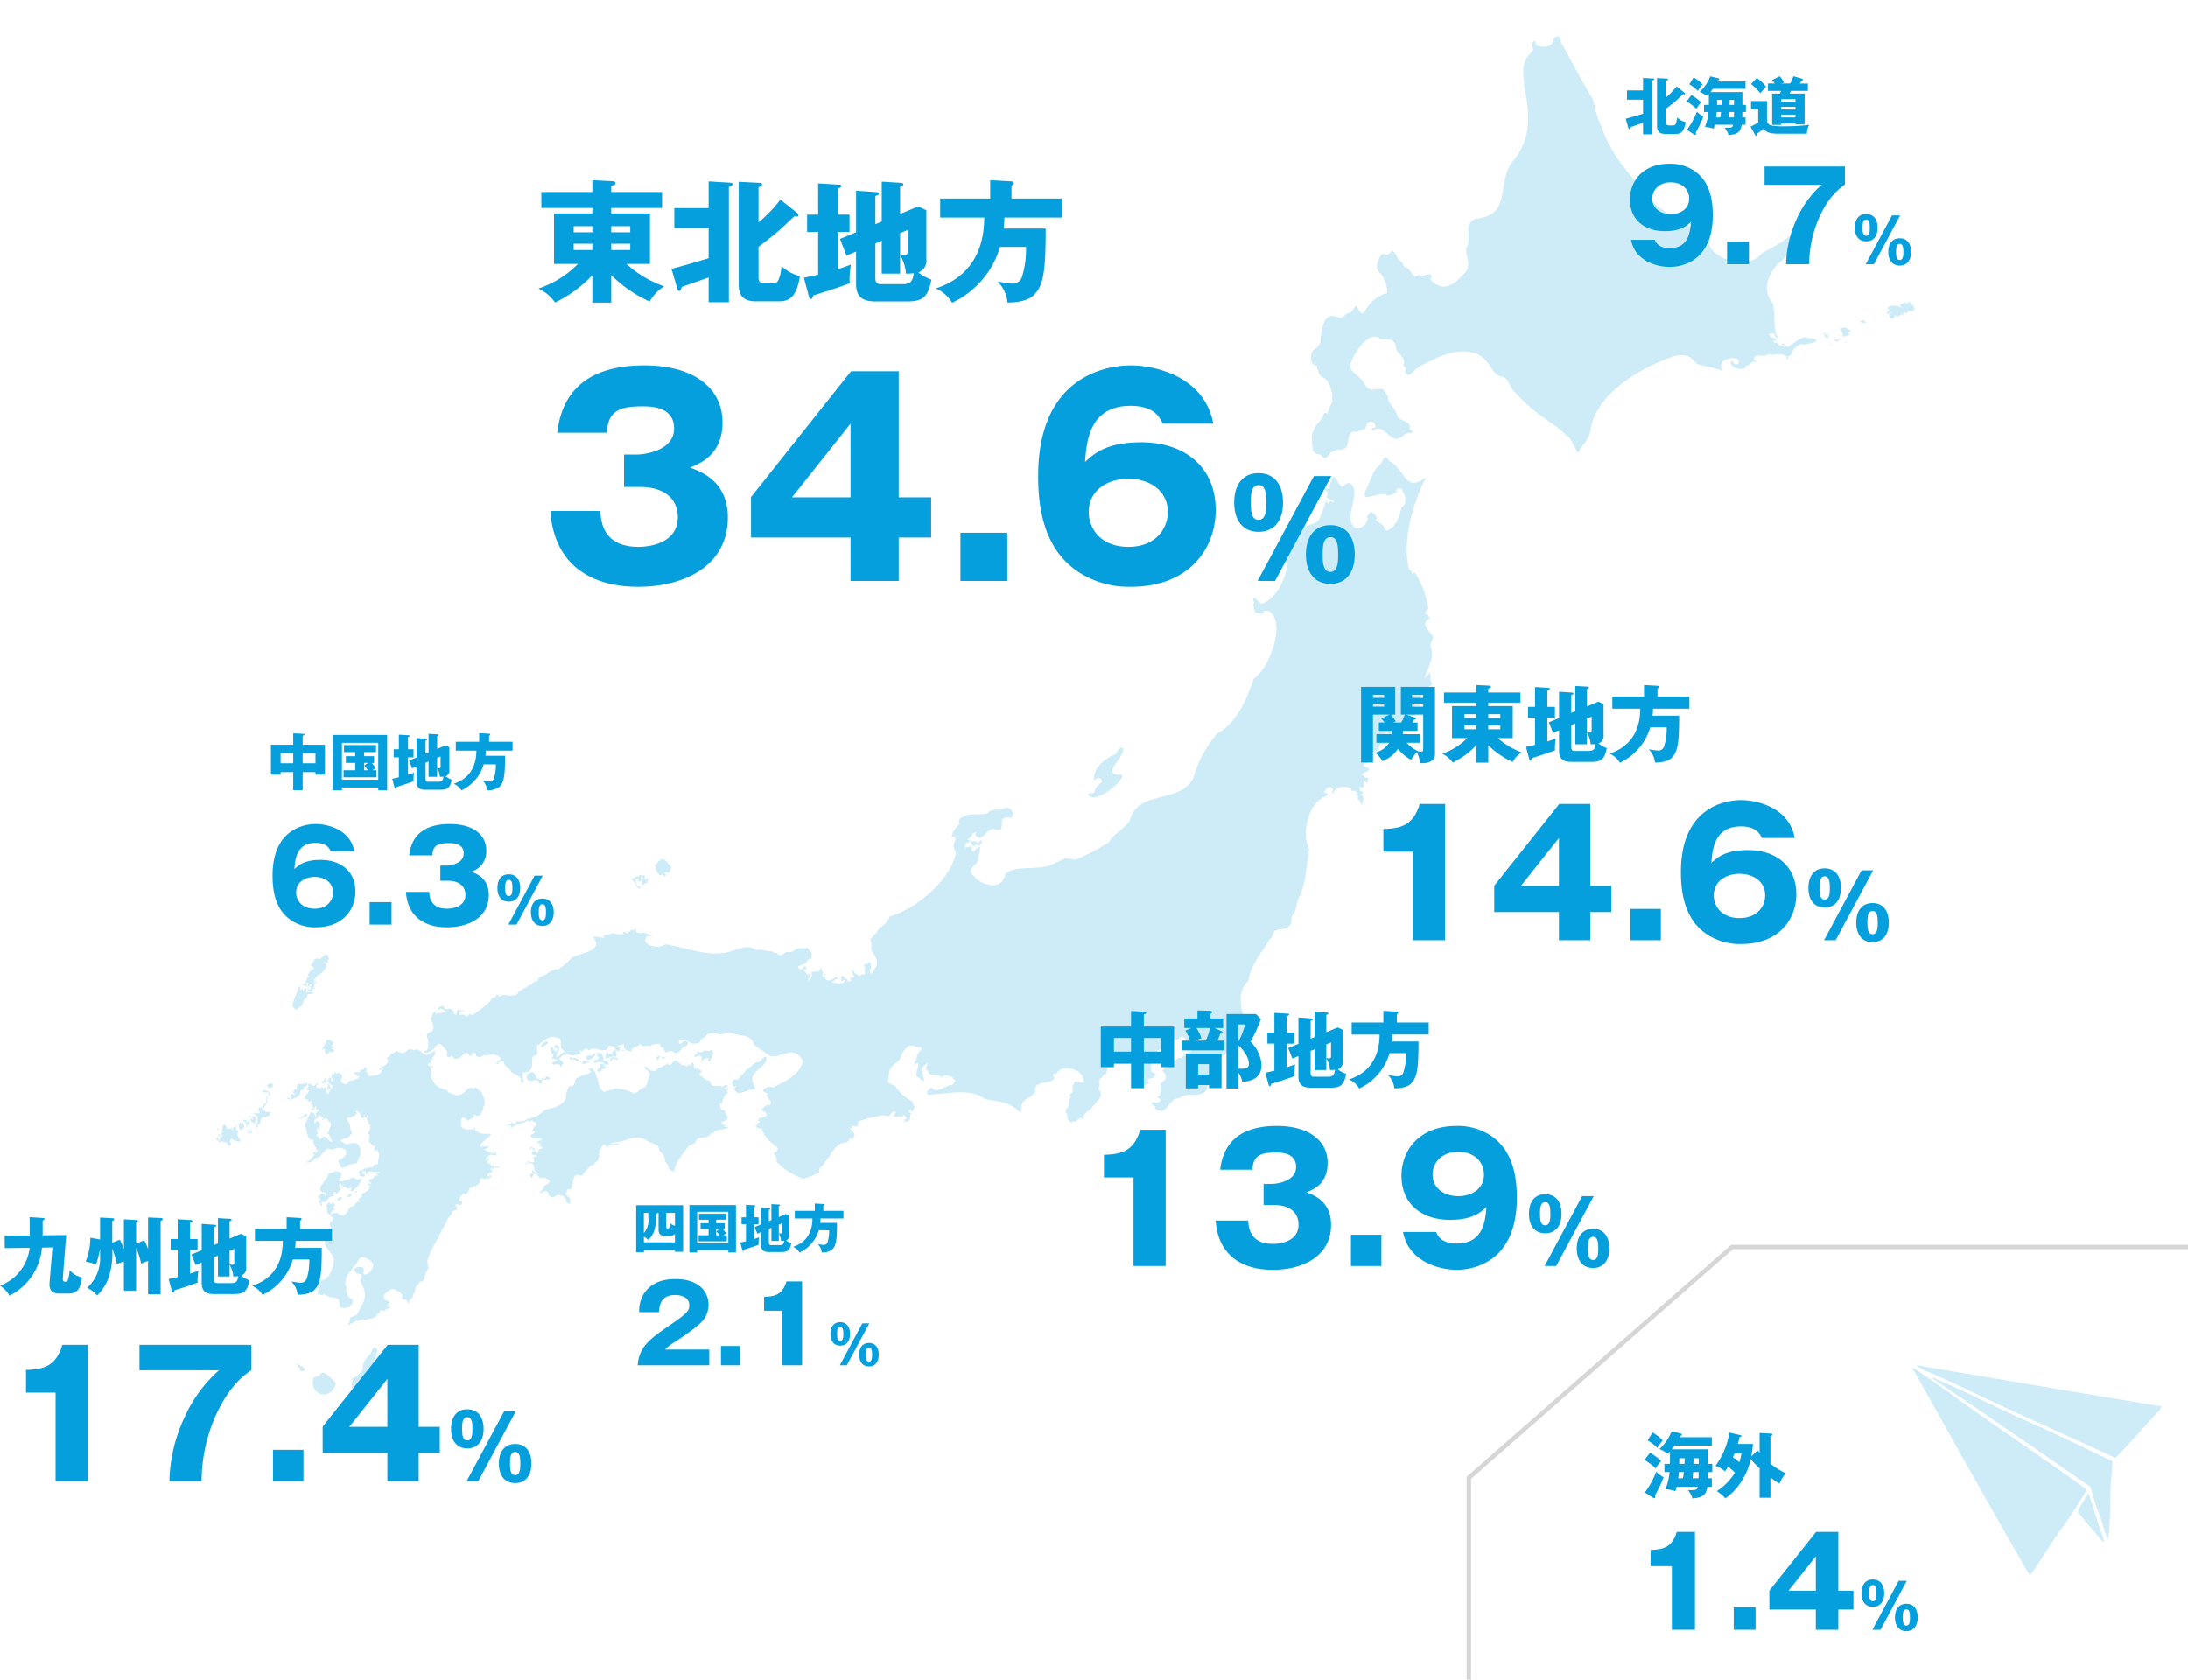 <svg xmlns="http://www.w3.org/2000/svg" width="493.258" height="378.744" viewBox="0 0 493.258 378.744">
  <g id="data_07" transform="translate(-119.342 -7090.529)">
    <g id="data_09" transform="translate(550.5 7398.369)" opacity="0.203">
      <path id="パス_821" data-name="パス 821" d="M64.321,9.259Q36.746,4.68,9.247,0c-.045.254.1.166.195.25a10.906,10.906,0,0,0,2.725,1.377C15,2.93,18.078,4.278,20.632,5.505,31.975,10.956,43.226,15.854,54.006,20.9c3.119-3.152,6.28-6.8,9.244-10.01.4-.438,1.158-.986,1.071-1.627" transform="translate(-8.274)" fill="#049fdc" fill-rule="evenodd"/>
      <path id="パス_822" data-name="パス 822" d="M9.924,10.6C6.683,8.262,3.231,5.818,0,3.72A.707.707,0,0,0,.1,4.1C8.876,19.625,17.524,35.323,26.466,50.641c2.233-3.107,4.264-6.424,6.423-9.634a108.771,108.771,0,0,0,6.42-9.759C29.586,24.22,19.6,17.59,9.924,10.6" transform="translate(0 -3.22)" fill="#049fdc" fill-rule="evenodd"/>
      <path id="パス_823" data-name="パス 823" d="M359.406,216.269c0-.077-.014-.148-.1-.125a18.257,18.257,0,0,0-2.432,4c1.39,1.875,2.968,3.578,4.379,5.255.471.561.915,1.33,1.557,1.627a11.5,11.5,0,0,0-.78-2.5c-.91-2.758-1.751-5.6-2.627-8.258" transform="translate(-319.61 -187.116)" fill="#049fdc" fill-rule="evenodd"/>
      <path id="パス_824" data-name="パス 824" d="M64.039,29.654c-6.574-2.929-13.188-6.393-19.753-9.135-.058-.023-.483-.63-.485,0q17.84,12.092,35.515,24.4c.47,1.5.865,3.042,1.362,4.5.334.984.782,2.012,1.07,2.878.174.525.316,1,.487,1.5A11.606,11.606,0,0,0,83.3,56.68c.631-3.768.392-8.788.681-13.388a28.315,28.315,0,0,0,.292-4.129c-6.617-3.219-13.4-6.464-20.238-9.509" transform="translate(-39.227 -17.517)" fill="#049fdc" fill-rule="evenodd"/>
    </g>
    <g id="グループ_2206" data-name="グループ 2206" transform="translate(-471 49.01)">
      <path id="パス_2081" data-name="パス 2081" d="M14.448,0V-22.064H10.332C9.3-18.564,7.28-18.088,4.452-18v3.668H9.24V0Zm8.736-5.068V0h4.928V-5.068ZM31.22-8.82v4.256H41.692V0H46.76V-4.564h3.416V-8.792H46.76V-22.064H41.748Zm4.312.028,6.16-7.756v7.756Zm16.45.546c0,1.806.854,3.08,2.562,3.08,1.666,0,2.576-1.2,2.576-3.08S56.2-11.34,54.544-11.34C52.836-11.34,51.982-10.066,51.982-8.246Zm1.75,0c0-.7,0-1.834.812-1.834.756,0,.812.952.812,1.834,0,.686,0,1.82-.812,1.82C53.788-6.426,53.732-7.364,53.732-8.246Zm5.8,5.46c0,1.82.868,3.094,2.576,3.094,1.652,0,2.562-1.218,2.562-3.094s-.91-3.08-2.562-3.08C60.4-5.866,59.528-4.592,59.528-2.786Zm1.764,0c0-.7,0-1.82.812-1.82.756,0,.812.952.812,1.82,0,.7,0,1.834-.812,1.834C61.348-.952,61.292-1.89,61.292-2.786ZM56.28,0,62.2-11.032H60.368L54.446,0Z" transform="translate(958 7409)" fill="#049fdc"/>
      <path id="パス_2080" data-name="パス 2080" d="M14.448-6.4V-9.7H6.224c.16-.208.3-.384.624-.832h8.4v-1.888h-7.3a2.458,2.458,0,0,0,.144-.3c.176-.016.4-.112.4-.3,0-.128-.128-.208-.288-.24l-2.032-.48A10.677,10.677,0,0,1,3.44-9.76,10.9,10.9,0,0,1,5.328-8.7c.16-.16.272-.272.48-.5v2.8H4.56v1.84H5.712A13.215,13.215,0,0,1,4.8-.72c.16.032.256.048,1.072.16a8.638,8.638,0,0,1,1.168.3c.112-.368.192-.624.288-1.008h4.736c-.224.8-.416.8-2.208.784A4.709,4.709,0,0,1,10.88,1.408c1.856-.24,3.056-.432,3.376-2.672h.992v-1.9H14.4c.016-.192.032-1.168.048-1.392h.9V-6.4Zm-3.312,0c.016-.256.016-.368.032-1.28h1.12V-6.4ZM7.9-6.4c.016-.144.016-.336.016-.48v-.8H9.136c-.016.608-.032.928-.064,1.28Zm3.008,3.232c.016-.1.08-.592.128-1.392h1.248c0,.176-.032,1.28-.032,1.392Zm-3.232,0c.08-.624.1-.784.144-1.392h1.12a12.1,12.1,0,0,1-.208,1.392ZM.752-11.7A8.837,8.837,0,0,1,2.976-9.984a9.566,9.566,0,0,1,1.2-1.7,9.59,9.59,0,0,0-2.288-1.792ZM.064-7.3a16.49,16.49,0,0,1,2.544,1.9A6.551,6.551,0,0,1,3.856-7.04a16.18,16.18,0,0,0-2.528-1.9Zm1.9,8.512a.661.661,0,0,0,.32.112c.144,0,.208-.176.208-.272a.939.939,0,0,0-.08-.32,28.272,28.272,0,0,0,1.968-4.1A12.468,12.468,0,0,1,2.7-4.624,18.116,18.116,0,0,1,.144.032Zm22.176-9.3a27.876,27.876,0,0,0,.384-2.816H21.12c.128-.48.224-.816.368-1.52.272-.064.448-.112.448-.256,0-.1-.1-.176-.24-.208l-2.5-.56a17.3,17.3,0,0,1-3.136,7.5A5.8,5.8,0,0,1,18.208-4.72c.192-.272.368-.5.72-1.072.816.656,1.36,1.184,1.536,1.344a12.946,12.946,0,0,1-4.1,4.176A9.7,9.7,0,0,1,18.3,1.36a13.2,13.2,0,0,0,3.984-4.416A14.575,14.575,0,0,0,24.016-7.5a26.433,26.433,0,0,0,2,2.128V1.232h2.448V-3.392a9.482,9.482,0,0,0,2.048,1.424,7.647,7.647,0,0,1,1.44-2.32,15.419,15.419,0,0,1-3.488-2.176v-6.224c.24-.064.432-.112.432-.32,0-.176-.176-.208-.32-.224l-2.56-.144V-8.96l-.48-.48ZM21.92-8.8a12.574,12.574,0,0,1-.464,2.016C20.64-7.44,20.48-7.552,20-7.9c.064-.16.16-.352.384-.9Z" transform="translate(961 7378)" fill="#049fdc"/>
    </g>
    <path id="パス_825" data-name="パス 825" d="M2444.9,2331.99h-1v-45.769l.17-.149,59.473-52.156h102.983v1H2503.92l-59.02,51.759Z" transform="translate(-1993.927 5137.282)" fill="#707070" opacity="0.286"/>
    <g id="data_08" transform="translate(112.734 7205.777) rotate(-20)" opacity="0.198">
      <path id="パス_527" data-name="パス 527" d="M0,.01.009,0A.022.022,0,0,0,0,.01" transform="matrix(0.848, 0.53, -0.53, 0.848, 87.961, 165.719)" fill="#049fdc"/>
      <path id="パス_528" data-name="パス 528" d="M.023.006C.014.074-.045.188.07.192c0,0,0-.233-.047-.186" transform="matrix(0.848, 0.53, -0.53, 0.848, 398.966, 107.268)" fill="#049fdc"/>
      <path id="パス_529" data-name="パス 529" d="M.068,0C-.083.032.051.38.152.261.23.109.251.017.068,0" transform="matrix(0.848, 0.53, -0.53, 0.848, 410.092, 108.608)" fill="#049fdc"/>
      <path id="パス_530" data-name="パス 530" d="M.449,0C.383.077-.021.016,0,.112.213.337.625.176.449,0" transform="matrix(0.848, 0.53, -0.53, 0.848, 406.79, 107.993)" fill="#049fdc"/>
      <path id="パス_531" data-name="パス 531" d="M0,0c.1.01.032-.009,0,0" transform="matrix(0.848, 0.53, -0.53, 0.848, 304.099, 77.78)" fill="#049fdc"/>
      <path id="パス_532" data-name="パス 532" d="M110.862,54.8c-.493.108-1.048-.4-1.173-.217.543.252-1.447.268-1.566.131-1.191.5-2.261,1.864-3.18,2.891-.231.528-2.143-1.167-1.56-.2,2.317.615-.471.7-1.245-.072-.5.181-1.06,0-.7-.583.2-.053.744.4.485-.02-.43-.435-.968-.317-1.41-.367-1.106-.653.225-1.239.885-.688.129.876.83.616,1.324,1.12-1.938-1.166-2.213-5.641-3.369-8.022-3.026-2.45-2.422-5.882-.689-8.976a5.945,5.945,0,0,0,1.815-3.54c.187-.876,1.383-1.363,1.463-2.363a2.536,2.536,0,0,0,.281-2.7c-.318-1.525-.4-.216-1,.2-1.571,2.678-4.175,4.725-6.539,6.8-1.914,4.021-8.8,3.993-11.653,1.253A7.974,7.974,0,0,1,81.992,36.3c-.281.578-1.094-.017-.893.786.466,1.451-2.274,2.649-1.612.639-.328-1.253,2.487-.884.679-1.384a39.925,39.925,0,0,1-9.855-3.157c-1.8-.8-3.993-1.881-5.108-3.423-4.361-3.328-8.97-6.879-11.716-11.715-1.555-1.784-2.308-3.845-3.4-5.9-3.075-3.2-6.642-7.623-9.722-11.071C40.229-.6,38.394-.19,38.653,1.437c-.361,1.455-2.57,1.9-3.573,1.436-.563-1.784-1.417.106-.474.963.123.48-.366,1.19-.635,1.543-3.224,5.656,7.257,13.594,1.269,24.559-2.476,5.416,2.6,11.626-5.321,14.1-2.755,1.969.211,4.557-.672,6.748-.14,1.794,1.81,3.147,1.042,5.322-1.588,2.775-3.617,5.971-7.068,3.769-.493-.234-.608-.269-.342-.664-.052-2.032-2.3.855-2.891-.117-1.29,1.517-1.81-1.095-3.33-.985-.821-.146-.484-.831-1.053-1.045-1.286-.316-1.523-1.714-2.6-2-.656.58-.126,1.2-2.09,1.132-.621,1.04-1.234,3.567.655,4.472A7.924,7.924,0,0,1,13.9,64.553c-5.531,3.063-3.066,8.174-6.2,4.325-.727.542-.548,1.8-1.474,2.012-.749.274-.887,1.5-1.8,1.406-4.038-.971-3.269,3.678-3.007,6.171C1.47,79.786.094,80.411,0,81.456c.083,1.143.224,2.6,1.757,2.479,1.776,4.363,2-.061,4.88,5.789-.267.722.438,1.151.157,1.868-.522.907-.092,1.586-.509,2.421-1-.238-.664.532-.873,1.257-.874,1.516-1.524,2.523-1.457,4.5.515,1.539.582,4.13,2.713,3.587,1.517,1.045,1.378.728,2.149-.747,1.5-2.02,3.962-.394,3.314-4.078.059-1.02.368-2.077,1.621-1.875a4.461,4.461,0,0,1,1.528-.965c.355-.623.075-1.77.929-1.894.914-.439,1.972,1.232.819,1.275-.71.629.7.657.528.181,1.859-1.376,3.822,1.862,5.548.956,1.7-1.189.7-1.334,2.8-1.963.406-.577-.778-.379-.716-.9-.059-1.569-2.252-1.152-3.171-1.862-1.105-2.274-2.825-2.339-3.112-4.076-2.338-2.138-.846-1.373-4.146-.75-1.245-.058-1.745-1.322-2.818-1.982C10.4,83.7,8.707,83.4,9.238,81.161c.391-2.326,2.515-7.711,5.353-6.059,1.435-.162,3.123-1.051,3.809,1.234.49,1.28,2.662,1.46,2.448,3.275-.016.661.774.442.759.955a.611.611,0,0,0-.035.724c1.147.982,1.236-.117,2.025-.939.892-1.432,2.595-2.289,3.784-3.421,3.342-2.568,8.537-4.892,12.023-1.508,1.183.831,1.842,2.219,3.467,2.252,1.813-.1,2.226,1.7,3.453,2.6,1.313.848,2.6,1.766,3.906,2.517,3.31,2.075,6.9,2.842,9.964,4.9,1.577.351,3.622,5.067,3.53,2.212.807-1.563,1.452-2.611,1.415-4.448-.667-8.336,8.268-16.509,15.129-20.45,2.509-.968,3.283-.736,5.139.683,2.066.229,4.1.037,6.2.4-2.968-2.72,3.874-4.6,2.963-2.377-.925.917-1.124-.568-1.7-.088.1,1.378,2.022,1.394,3.05,1.023.709-.172.153-.961.909-1.031.625-.247.528-.89,1.005-1.12.468.246,1.321-.048.393-.053-1.306-1.583.949-1.447,1.865-1.655a1.468,1.468,0,0,1,1.613-.578c.648-.355,2.891-.954,3.356-.144-.593.469.459.457.367.066-.076-.158-.491-.3-.236-.393.814-.115.775-1.121,1.023-2.032.522-.378.931-1.636,1.992-1.14.865-.773,2.252-.618,2.655-1.769" transform="matrix(0.848, 0.53, -0.53, 0.848, 339.371, 0.876)" fill="#049fdc"/>
      <path id="パス_533" data-name="パス 533" d="M5.883,1.49C6.7,1.653,3.99-.727,4.311.226c.267.829-.249.036-.539.08.019.224.456.789.072.409-.288-.673-.93.226-1.262.5-.062.2.676.278.415.582-.651-.556-1.982-.185-2.877.343-.443.324.514.718.244,1.049-.4.233-.349.411-.029.6.1.377.119-.894.8-.445C.2,3.364.992,5.078,1.691,4.577c.094-.776.621-.071.344-.567-.265-.055-.126-.167-.057-.288.791.08.339.346.984-.151.043-.459.372.2.416-.316.05-.3.186.246.346-.036-.169-1.006.911-.374,1.005-.675C3.783,1.5,6.2,2.59,5.883,1.49" transform="matrix(0.848, 0.53, -0.53, 0.848, 423.035, 102.692)" fill="#049fdc"/>
      <path id="パス_534" data-name="パス 534" d="M.094,0C.018,0,0,.24,0,.273.093.384.312-.009.094,0" transform="matrix(0.848, 0.53, -0.53, 0.848, 424.513, 107.512)" fill="#049fdc"/>
      <path id="パス_535" data-name="パス 535" d="M1.237.423C1.5-.051,1.465-.031.949.311.294.289.574-.171,0,.069c.217.184.818.317.642.94.414-.4,1.386.247.6-.586" transform="matrix(0.848, 0.53, -0.53, 0.848, 406.099, 105.012)" fill="#049fdc"/>
      <path id="パス_536" data-name="パス 536" d="M1.117.01C.961.236.934.936.736.308.652.578.592.534.391.447A.966.966,0,0,0,0,.894C.525,1.2,1.908-.127,1.117.01" transform="matrix(0.848, 0.53, -0.53, 0.848, 408.385, 106.883)" fill="#049fdc"/>
      <path id="パス_537" data-name="パス 537" d="M1.805.261C1.224-.314.549.207,0,.446A3.491,3.491,0,0,1,1,2.084c.534-.278,1.334-.415,1.312-.856-.68-.513.965-1.1-.5-.968" transform="matrix(0.848, 0.53, -0.53, 0.848, 410.31, 105.102)" fill="#049fdc"/>
      <path id="パス_538" data-name="パス 538" d="M1.358.615C1.265.029.993.536.642,0,.488.112.678.486.093.5c-.538.024,1.44.425,1.265.112" transform="matrix(0.848, 0.53, -0.53, 0.848, 415.064, 104.957)" fill="#049fdc"/>
      <path id="パス_539" data-name="パス 539" d="M0,0H0C0,.012,0,0,0,0" transform="matrix(0.848, 0.53, -0.53, 0.848, 24.187, 162.12)" fill="#049fdc"/>
      <path id="パス_540" data-name="パス 540" d="M0,0,.006.041C.08.09,0,0,0,0" transform="matrix(0.848, 0.53, -0.53, 0.848, 39.611, 193.161)" fill="#049fdc"/>
      <path id="パス_541" data-name="パス 541" d="M.369,1.594c-.433-.09-.537.89-.025.617a.824.824,0,0,1,1.1-.333c.566.078-.088,2.44.52.82.131-.705,1.78-1.034,1.064-.414-.434-.042.425.24.333.162.088.493.226.334.211-.009.285-.546.714-3.088-.512-2.282-.317.415-1.115-.1-1.429.528C.387,1.528.455.15.369,1.594" transform="matrix(0.848, 0.53, -0.53, 0.848, 112.463, 169.528)" fill="#049fdc"/>
      <path id="パス_542" data-name="パス 542" d="M.289.5c.319-.122.6-.553.12-.492C.206.141-.329.369.289.5" transform="matrix(0.848, 0.53, -0.53, 0.848, 104.407, 168.824)" fill="#049fdc"/>
      <path id="パス_543" data-name="パス 543" d="M.411.73C.663.662.6.087.495,0-.026-.059-.256,1.725.411.73" transform="matrix(0.848, 0.53, -0.53, 0.848, 103.44, 168.226)" fill="#049fdc"/>
      <path id="パス_544" data-name="パス 544" d="M49.531,12.44c-.1.122-.931.382-1.013.158.181-.242.906-.392.121-.42-.609.208-.86.316-.593-.331-.724.442-.169-.292.226-.4,1.355-.887-.058-1.585-.558-2.57-.314.775-.745-.071-1.031-.559-.174-.484-.126-.678.454-.734-.336-.608-.058-1.014.087-1.679,0-.393.477-.643.542-1.014-.071-.137-.65-.213-.157-.507a.487.487,0,0,0-.122-.664c-.032.247-.047.585-.385.629-.908-.216.545-.442.245-.909-.049-.344-.919.228-.91.437.085.251-.736-.063-1.045.053-.57.167-1.269.469-1.8-.047-.1-.512-.469-.813-1.244-.636-.538-.539-2.39-.672-1.425-1.486.16-.818-.834-.124-.8-.911-.334-.114-.262.275-.426.365-.883,0-.533-.607-.864-1.077-.795-.628-.245,1.122-.7.667-.405-.686-.243-.054-.515.289-.468-.223-.984-.023-1.5-.061-.3-.208-.442-.453-.833-.364.072-.218-.5-.426-.5-.273-.988,0-.276,1.452-1.623,1.182-.164.085.316-.59-.03-.273-.346.431-1.5,1.5-1.8,1.38C31.15,2.85,30.912,3.774,30.3,3.7c-.889.082-1.515-.553-2.168-.667.04.8,1.755.884,1.531,2.047-.312.83.177,2.258-.711,2.761-.891.294-1.222,2.138-2.352,1.607a9.217,9.217,0,0,0-4.078-.031c-.317.624-1.32.423-1.245.819-.492-.191-.878.781-1.167.243-1.316-.647-1.324-2.2-2.335-3.23-.041-.649-.871-.873-1.06-1.455-.018.316-1.348.528-.623.637,1.561.594-1.7,1.533-2.092,2.29-.66,0-.245,1.68-.789,2.168-.134.244-.969-.113-.773.183a8.409,8.409,0,0,0-.3,1.91c.757,1.843-1.845,3.6-3.534,4.156-.949.683-1.368,1.9-2.44,2.3-.7.518-1.736.819-2.047,1.487-.368-.373-.5.121-.621.289-.238-.26-.547-.042-.834-.075.1.4-.048.249-.3.151-.362.158.441.3.044.516-.159.225-.268-.158-.439-.03.061.329-.2.213-.136-.077-.624-.084-2.716,2.483-1.4,1.047,2.15-1.034.324.46,1.35.106.731-1.1,1.952-1.193,2.852-2.077a.28.28,0,0,1,.545-.016c.153-.236.453-.183.531-.364.182-.294.513.166.606.335.14-.409.613-.286.319.029.248-.016.6-.068.348.289-.213.168.465-.041,0,.3-.658.2-.288.458-.469.91-.282.122-.038.311.076.485.08.081.534-.551.41-.045-.007.649-.359.387-.758,1.03,1.245,1.106.746-.025,1.516.381a1.219,1.219,0,0,1,.971-.167c.907-.025-.359.426-.531.787-.194.453-.1.61.182.182.472.112.653.391.409.849,0,.11.393.226.242-.045.28-.594.816.607-.136.454-.161.282-.332.523-.075.866-.2.164-.887.442-.592-.153-.339.026-.405.058-.5-.5-.12-.026-.469,0-.516-.213C6.43,26.144,6.726,27.2,7,26.6c-.124-.72.686.29.939.53-1.005-.267-.449,1.089-.09.668,1.037-.141.951.518.045.439.133.556.82,1.377-.227,1.334-.184.222-.667-.292-.729-.181-.06.289-.734,1.359-.183.971.308-1.2.323-.33,1.32-.531.381.219.508,1.167.83,1.54-.075.093,1.05.287.865.446-.36.1-.776-.429-1.18-.289.055-.357-.107-.5-.393-.079.116.379.684.209.131.656-.753-.282,0,1.468.446.629-.518-.024.21-.337-.132-.655.757-.662,1.522,1.018,2.3.311,1.41-.066,2.473.651.737,1.682a9.545,9.545,0,0,0-.289,1.231c-.382.055-.358.025-.262.368.053.164-.453.363.079.288,1.826-1.735,1.5.346,2.411.263.669.483,1.055-.783,1.7-.682.808-.273,1.328.157,1.966.787.113.055-.533.514,0,.34,1.169.613.922.151.656-.865-.139-.357-1.722-.665-1.049-1.259-.182-2.133,1.237,1.079.839-3.041.305-2.569,1.766-.306,2.031-2.06.484-.5,1.351-3,1.967-1.908-.474-1.256.984-1.12.511-2.147.679-.39-.154-.442-.091-.781.44-.758-.24-.439.016-1.066.685-.434-.108-.626.661-1.231.516-.564.275.52.766.24.233.031.024.017.15.315.129.209.1-.724.256-.75a5.321,5.321,0,0,0,1.968-.422c.648-.387-.943-.4-.827.09-.284-.142-.281-.091-.5,0-.175-.146-.036-.433-.195.12-.2.347-.148-.65.285-.435A4.546,4.546,0,0,1,25.911,21c1.569-.518,3.909-2.845,6.333-1.534,1.1.351,2.845.009,3.041,1.5,1.232.89,1.3.448,1.853,2.1.626.563.821.644,1.082,1.433,2.063.917.96.755,1.713-2.133a28.193,28.193,0,0,1,1.835-3.9,2.141,2.141,0,0,0,1.363-1.7c.586-.761,1.649-.561,2.326-1.293.7-.492.1-.893,1.066-.874-.018-1.071,2.716-1.19,3.006-2.168" transform="matrix(0.848, 0.53, -0.53, 0.848, 77.699, 152.044)" fill="#049fdc"/>
      <path id="パス_545" data-name="パス 545" d="M46.1,22.464c-.806-.4-.813.466-1.379.027.245-.7-.382.392-.434,0-.2-.725-1.671.111-.7-1.2.078-.6-.442.175-.6.255-.547.1.371-1.249.727-1.443.414.027,1.165.044,1.34-.166-.4-.23-.264-.746-.485-.74-.112.425-.361.972-.472.345-.25.184-.259.376-.511.178-.055-.583.01-.615-.165-.077a3.672,3.672,0,0,0-1.264-.268c-.38.135.686-.776.958-.8-.229-.232-.974.043-1.634.116-1.777.651,1.276-2.546,1.392-3.116-.653-.184-2.674,1-3.461-.256-.411.666-.173-.391-.5-.229-.022.366-.067.308-.127.1-.1-.058-.2.779-.28.165-.92.3-1.842.634-2.694-.129.021-.658-.752-1.735.14-1.953.281-.3,1.177.8,1.392.2.472-.992,1.182.116.713-1.481,1.4.766,1.869-.751,1.815-1.991.453-1.316-.615-2.563-1.367-3.435-.383.165-1.572-1.058-1.584-.268-.242.316-.19.032-.218-.1-.381.184-.609.124-.982.294-.5.461-.422,1.039-1.072,1.4-.791,1.07-1.641.64-2.8.574-.767-.031-.479-.549-.92-.574-.038.064.435.115-.038.064-2.827-.121-3.465-1.208-4.328-3.166-.09-.11.311-.773-.091-.471-.052.08-.046.027-.039-.275,0-.364-.065-.259-.223-.282a.373.373,0,0,1,.491-.216c.2-.709-.812.375-.976-.243-.272-.521.257-.5.531-.767.162-.175-.383-1.213.217-.583.34-.042-.623-.66-.027-.7.324-.506.45-2.057-.669-.734-1.66,1.794-2.223-.949-3.929.138-1.885-.183-.949.587-2.462,1.212-2.843-.439-.555.1-2.426.643.2.684-1.231,1.184-.406,1.435.571,1.128-1.31,2.084-1.549,2.565.495.141.427-.376.822-.367.61.173-.872.522-.411.542.966-.126.094.357-.165.927-.726.686-1.28.413-1.993.918-.278-.06-.288-.39-.586-.341-.305-.253.815.018.28-.341-1.167.083-.366-.784-.822-1.128-.405-.5-.159.918-1.171.716.295,1.121-.744.625-1.005.874-.433-.049-.074.756.315.384.65.062-.529.607.664.307.569.331-1.211,1.3-1.731,1.389-.514.239-.231.96-.8,1.005-2.644-.166.186-1.535-1.993-2.237-.884.818-1.034-.508-1.057.262.15.13.006.444-.219.428-.333-.249-.173,1.1-.069.9.057-.17.735.839.052.593-.13-.374-.507-1.085-.795-.366.323.219.235.485-.044.218-.572-.055.909,1.028.8,1.006.431.255.8-.1.353.875a4.85,4.85,0,0,0-.368,1.277c-.466.224-.861-.769-.811-1.24-.508.126-.267.295-.884.024-.131.551-1.534.385-1.376.037.241-.544.407-.173.184-.6-.672-.038.012,1.25-1.645.368-.61-.177-.189.833-.173.984-.393-.17-.3.688-.086.565.995-.173.022.21.209.8-.373.088-.652.795-.319.6.055.257-.448.6.074.59.281.011.382.238.6.013.287.167-.227.1-.025.183.252.107.207.322.405.333.44-.055.155-.772.406-.137.5.1-.363.635-.074.628.353-.02.411-.564.418-.074-.338.181.2.084.208.11.1.148-.066.419.123.492.886.29-1.092.367-.245.824-.115-.513.428-.081.516-.123.366-.2-.126-1.466.43-.922.08.912-.017.379.331.54.385-.506.19-.078.59.05.129.408-.245-.12-.271.037.026.3-.1.1-.135.049-.4.219.246.477-.406.6.02.61.487.116.221.651.226.289-.131.565-.123.1-.083-.377-.6-.567-.982-.749-.262-.281-.219.788-.419.9.029.443-.355.542-.159,1-.056.446-.46.9-.283,1.376C2,23.43,2.408,24.771,3.261,25.4c.137-.45.733-.363.675.208.552.628.527,1.151,1.093,1.253-.618.838.382.411.528.012-.214.552-.526.943-.577,1.156-.309-.665-.038-.025-.7-.05-.04.594.723-.252.466.651-.337.4-.639,1.43-1.3,1.659.072.5,1.12-.187,1.561-.664.02-.823.751-.542,1.179-1.155.3-.884.942-1.243,1.033-1.989.536-.175,1.124.147,1.6-.21a2.531,2.531,0,0,1,2.655-.344c.645.64.12,1.94-1.02,2.433-.327.873.941.915.726,1.645a1.5,1.5,0,0,0,1.4-.651c.264-.632,1.256-.564,1.918-1.032.369-1.4,1.02-3.481-.9-4.386-2.165-.106-1.166,1.378-3.514.208-.657-.15,1.06-.87,1.314-1.093.3-.205.371-.881.6-.982.012.074.209.368.172.048-.2-.738-.816-.968-.884-1.928-.258-.442-1.213-1.428-.933-1.34.221-.495-.039-.49.343-.123.439-.268,1.723-1.037,1.487-1.634-.55-.107-.085-.275.086-.381.241.017-.025.413.369.306-.208-.616.76.726.713.971.456.15,1.04.115.614-.455-.018-.432.3-.395.086,0,.491.751.509.527.506-.259.051-.314.146-.327.146.222-.012.9.053.625.418.5-.425,1.026.258.424.306.933-.442.576.628-.038.333.591.5.745-.5,1.7-.039,1.781.727.166.23,1.295.529,1.758.511-.058,1.178,1.322,1.72.343-.115.649-.808,1.167.48,1.229.138-.757.161-.083.208.074.66.723.5,1.072.479,1.879-.013.72.456.928-.367,1.07-.425-.052-.529.879-.615.848-.993.015-1.84.9-2.592,1.334-.214.4-.4.4.089.549.05.481.108.692.689.677.021-.563.663.493.537-.638.118-.4-.419.189-.537-.09.028-.216-.388-.682.243-.65a.545.545,0,0,1,.447.677c.675-.2-.069-.9.792-.778.67-.178,1.551-.251,2.171-.487.121.733.072.185-.409.346-.724.159.711.547.051.587-.348.08-.938.44-.5.626-.7.03.085.272-.561.333-1.041.748-.675.373.115,1.136.02.365-.92-.325-.651.461.067.208.851-.281.868-.128-.138.178-.571.122-.447.485.351.973-1.12,1.316-1.4,2.094.835.31-1.157,1.018-.013,1.506-.863.184-.8.925-1.327,1.417-.887.13-.756,1.621-1.43,2.26-.783.5-.854.467-1.4.026-.778-.12-2.064.357-1.5,1.112.676-.754.534,1.1.1,1.238-.241.518.553,1.041.586,1.647.547,1.085-1.036,1.9.334,2.335-.632-.1-1.083-.143-1.175.652.167,1.44,2.459,1.827,2.846,3.69.411,1.343-.514,5.673-2.5,4.737-.4-.688-.569-.5-1.213-.23-.294-.249-.423.277-.332.281.226-.125.255-.2.51-.039.45.484.586.889,1.175,1.111.529.622-.262.507-.371.651.4.527.768-.2.779.409.075.4-.689.292-.294.6.777-.837-.194.941.229.6.661-.4,1.061.471,1.315-.279a8.759,8.759,0,0,0,2.72.279c1.83-.208.816,2.592,2.26,1.647.67.647.384-.277,1.226-.217.252.111.259-.745.5-.79.5-1.954-.893-.473-1.647-2.44-.48-.583-.012-1.128-.664-1.481a3.824,3.824,0,0,1-.14-1.838c.556.208-.241-.392.1-.37.2-.289.137-.829.574-1.124.186-.359.132-1.036.613-1.417.732-1.141.325-2.76,2.236-2.145,4.184.658-.14,5.3.025,2.936.064-1.514-2.665-.551-2.081.282.833,1.193,2.339-.373,1.7,1.979,2.7,3.046,1.826,4.148.893,7.635-2.462,1.717-.765.532-1.442,2.515-.39.569.642-.053.4-.319.643.133.638-.528,1.175-.767.621-.047,1-.557,1.52-.727.342.41,1.1-.4,1.569-.459.5-.287,1.234-.5,1.06-1.111.482.041.1-.093.255-.333a.569.569,0,0,0,.382-.574c-.079-.45.71-.291,1.009-.37a1.32,1.32,0,0,1,.715-.677c.994-.963.028-.155-.408-.409-.077-.616,1.06-1.119-.09-1.264-2.288-.365-.324-2.37.589-2.911a13.431,13.431,0,0,1,1.889.523.836.836,0,0,0,.548.447,2.086,2.086,0,0,0,.077.92c1.892-.176.714.329,1.851.6-.609-1.369.864-1.009.255-2.107.844-.8-.2-1.707.818-2.579-.121-.808.824-.624.97-1.226.249-.75-.279-1.107.192-1.889.613-1.615-.743-1.778-.192-3.384-.065-1.374,1.362-4.654,1.7-6.883.545-.689.392-2.575,1.329-3.536-.171-1.165.693-.981,1.188-1.391-.27.1-.926-.17-.295-.128.651-.077-.851-.482-.331-.933.509-.621.643.7,1.327-.523-.338-.121-.085-.571-.408-.447-.851.487-.271-1.4.051-1.557-.166-.879.051.039.408-.116.623-.039.835-.981.7-1.429.24-.289.827-.408,1.148-.984.313.8.412-.193.4-.358.4.23.207-.235.537-.586.1-.157-.36-1-.013-.882.419.615.041-.126.178-.2.353-.01.108.262.384.153.277.1.226-.3.382-.025,0,.2-.067.2.23-.077.521-.859.183.286.548-.039-.074-.4.915-.551.5-.843-.59-.537-.189.374-.434.23-.274-.645-.1.085-.283.064-.4-.617.363-.985.767-1.276.295-.584-.418-.014-.4-.408-.133-.8.153-.242.472-.18-.042-.82.549-.279.753-.651.385.017.936.406.434-.127m-37.938,2.2c-.664.346-.973-.547-1.731-.609-.852-.593-.768,1.579-1.607.2-.453-.1-.83-.372-.3-.53.153-.556-.21-.343-.39-.577.079-.35,0-1.4.28-.546.07,1.124.745-1.675-.311-1.606-.648-.681-.523,1.313-.889.063-.045-.612.912-1.009.655-1.466.123-.073.336-.009.311-.3.546.869,1.078.058.654.982.089.561.7-1.3,1.544.14,1.332.184.251,1.69.5,2.464-.1.208-.689.045-.421.233.96.037,1.134,1,1.7,1.543" transform="matrix(0.848, 0.53, -0.53, 0.848, 34.152, 136.221)" fill="#049fdc"/>
      <path id="パス_546" data-name="パス 546" d="M2.714.3c-.376-.97-.6.734-.977.387C1.243.243,1.284.406.787.616.178.583.6.964.106.341c-.444.368.652.712.661,1.206.243.173.615-.077.84-.439C2.534,1.622,2.462,1,2.714.3" transform="matrix(0.848, 0.53, -0.53, 0.848, 186.563, 146.364)" fill="#049fdc"/>
      <path id="パス_547" data-name="パス 547" d="M205.251,47.625c-.925-.385-.689-2.878-1.223-1.853-.287.269-.475.872-.77,1.118.227-2.164,1.372-5.26-.14-7.237-.449-.832.544-1.887-.1-2.586-1.378-1.1-3.179-2.261-1.337-3.595-1.185-1.644-1.916-.034-.817-2.167a20.889,20.889,0,0,0-4.689-7.285c-.917,1.026-.387-.283-1.172-.208-.166-.037-.3-.436-.414-.474-2.763-6.627-2.022-14.259-.387-20.905-3.827,4.821-5.152-.941-8.783-1.692-1.813-2.008-1.2.576-2.329,1.63-1.042,1.53-1,4.127-1.552,5.657-.862,4.083,3.326-.946,5.1.418a9.06,9.06,0,0,0,1.9-1.427c.1-.382-.079-.085-.26,0-.16-.729.926-1.343,1.444-.313.987,1.091,1.547,2.478.471,3.621.02,1.919-.256,4.589-2.088,5.71-.614.2-.823-.73-1.219-1.01-.219-.028-2.137-.6-1.637-.888.113-.695-1.064-1.354-1.758-1.393.085.471-1.054,1.837-.26,1.428a2.581,2.581,0,0,1-2.107,2.907c-3.715-1.313-.015-8.744-3.585-9.679-.642.108-.9.6-1.236,1.062-1.056.3-2.224-2.578-2.682-1.428C173.071,8.244,174,10,172,9.614c-.043.21.868.527,1.15.783.191.557-.106,1.748.556,1.357a1.188,1.188,0,0,0,.923.21c.8.474.167.306-.313.331-.724.009.052,1.436-.784.279-.218-1.809-.558,2.988-.818,3.515-.356,2.171-1.548,1.759-2.717,3.013-1.112.392-1.329-1.085-2.489.018a7.983,7.983,0,0,1-2.473,3.116c-.053.867,1.6.833,1.514,2.194-.414,1.61-.294,2.888,1.115,3.673.365,3.364-.672,8.1-3.812,10.01-.6-.194-1.634-1.008-2.02-1.063.171.359-.22,1.129.383.993-.392.661.241,1.361.574,2.264,3.932.279.2-.943,3.15-.871,4.148,1.659,2.807,12.245-.278,15.529-.6,4.582-1.592,10.627-5.5,13.81a27.008,27.008,0,0,0-3.22,11.151c-1.808,6.058-11.5,5.11-11.938,11.766-.5,2.373-2.982,3.789-3.613,6.128a43.451,43.451,0,0,1-6.566,5.445c-3.507.218-1.628.066-4.345,1.659-2.486,2.661-9.213,2.12-10.474,4.979.058,4.222-5.753,3.38-7.714.977-.327-1.368,1.489-2.063,1-3.54,0-2.331.24-3.4-1.366-1.025-.531-.165-.4-.913-.684-1-.393-.2-1.734,1.049-1.343-.1-.224-.578.607-.5.635-1.025.033-.635-.794.173-.2-.635.442-.494.759-1.039.537-1.44.335.241,1.345-.854.61.195,2.133,2.334,2.179-2.646,4.54-1.9,2.767-.337-1.468-3.175,2.783-3.394a1.421,1.421,0,0,0-2.343-1.538c-.832.478-2.558.4-3.051,1.538-1.344.869-2.842.855-4.224,1.342-.793.46-2.541,1.208-1.587,2.369-.386.929-1.185,1.739-1.1,2.807-.243.962.184.312.586.316.539.471.183,1.324.17,1.9.1.63.822,1.239.879,1.856-.042,6.3-6.24,14.086-11.567,16.846a5.2,5.2,0,0,1-1.712,3.025,11.864,11.864,0,0,1-1.606,3.026,2.65,2.65,0,0,1,.685,2.183c.919.855,2.362,2.153,1.948,3.553-.351.747-.746,2.943-1.271.885.463-.1.1-.958-.143-1.329.423.3.056-.11,0-.161-.406-.312-.651.6-.987.52-.566.02-.165.991-.072.773.085-.653.117-.135.216.018-.4,1.05.582,1.228-.036,1.526-.563-.053-.7.444-.9.558-.742-.307-1.067-.1-1.49-.7.195-.144-.833-.249-.539.018.54-.062-.26.218.466.342-.1.474.285.422.341.754-.043.268-.48.587-.681.322-.751-.273.513.716.215.755-.74.68-.873-.173-1.2-.485.132.878-.4-.228-.665-.162-.559-.081-.738.464-.215.718-.65,1.022,1.237-.547.681.36-.374.979-2.182.735-2.873.718.351-.253.654-.235.7-.772.993-.069.433-.762-.126-.288-.866,1.014-2.419,1.478-2.137-.305-.5-.3.022.622-.323.593-.3-.028-.233-.061-.251-.2-.664.07.362-.676-.342-.844-.452-.034.1-1.172-.556-.575.05,1.037-1.474.866-1.85,1.133a1.607,1.607,0,0,1-.252,2.065c-.339-.267.719-1.512.018-1.526-.149.621-1.734-.534-1.563-.79,1.459-.093.059-.159.36-.863-.572.212-.592.817-.988,1.186-1.512-.773-.171-.8.611-1.618.338-.092.484-1.379.879-1.4.393.881.4-1.079.018-1.239-.5-.272-.641-.674-1.024-.988-.8.621-2.23.17-2.766,1.169a2.091,2.091,0,0,1-1.652.735c-.576.448-.952,1.182-1.761,1.006-.419-.626-1,.127-1.508-.431-1.237.336-2.489-.137-3.448.5-2.38-1.2-4.492,1.041-6.9,2.046-4.339,1.642-9.379.628-13.578.9-1.076,1.593-5.667,1.355-4.346-.987,2.111-.2.729-.487-.431-.485-1.258-.324-.669.672-1.419.036-.577,1.109-1.335-1.78-1.311-.216.235.221-.854-.1-.809.162.186.474.107.308-.215.4-.243.082.02.61-.251.484-.507-.148-.9-.409-.97.09.049.816-2.259.221-2.91.808-.439.8-1.787.054-1.023,1.1-.768.26-2.106-.116-2.443.5,3.089,2.625-2.638,4.125-3.914,5.6a14.6,14.6,0,0,1-2.281,3.018c-1.335.048-2.116,1.608-3.2,2.226-.094.254-.211.135-.4.162-.137-.213-.227.531-.268.5-.4.289-.082.225-.107.5-.325.395-.38.46-.756.414-.367.36-.33.9-.987,1.15-.38.406-1.157.99-1.49,1.436-.608.1-.524,1.345-1.33,1.454-1,.437-2.594.131-3.107.9-.17.445-.569-.9-.9.037-.113,1.058-.859.038-.934,1.365a27.2,27.2,0,0,1-3.34,3.969c.017.283-.651-.166-.612-.143-.352.069-.2.9-.736.772a1.22,1.22,0,0,0-1.455.036c-.089.126-.2-.573-.142-.522,0,0-.324.163-.054-.108.135-.5.994-.207,1.023-.449-.5-.293-.938.176-1.472-.071-.237-.306.018,1.381-.18,1.221-.723.137-.533-.484-.683-.737-.6,0-.685-.61-1.4-.142-.824.646-1.144-.993-1.563-.325-.3.161-.448.447-.7.593.236.872.282.285.522-.036.613.131,2.381.417.647.773-.183-.066-.257.362-.611.358-.594-.043-.461.291-.61.2-.562-.162-.174-.466-.5-.358-.587.7.013,1.136-.629,1.633,2.788,3.276-.327,2.823.072,4.131a3.775,3.775,0,0,1,.754,2.731c.156.876-1.033.24-.4.952.97.029,1.828-1.133,2.268-2.041.474-1.466,1.865.406,2.581.767.242.341-.078.906.339,1.247.57.191.88-1.093,1.447-.025,1.178.43,1.812-1.529,2.67-1.9,2.045,1.509.564-.333,1.612-.214.765-.035.24.624.793.617a1.069,1.069,0,0,0,1.284-.68c.271.47,2.265-1.08,2.9-.39.447-.273,1.547.411,1.071.73-.68.1-.367.886-1,.881.12.159.838.081.919.2.193-.371-.48-.116-.227-.5.32,0,.953-.767,1.234-.277.2.971,1.615,1.011,2.016,1.813.9.425,1.65.347,2.44.99.178.423.211,1.781.77.411a3.3,3.3,0,0,1-.573-1.9c3.507-.284.2-4.052,2.059-4.207.44-.21-.015-1.8-.251-2.219,1.036-.9,2-3.06,3.759-2.758,2.144-.288.82,1.953,2.273,2.489,2.092,1.109,1.872.85,3.956-.018.14-.276-.142-.447-.34-.643-.3-.17.554.019.465,0,.24.174.343-.371.484-.466.446-.755.767.014,1.235-.108.453-.866,1.927-.53,2.72-.59,2.52-.366-.118-1.818,2.7-1.289.557-.164,2.3-1.934,2-.32-.107.292.434.119.577.315-.309.238,1.246.294,1.284.131-.252-1.2,1.7-.976,1.364-2.177.951,1.036,1.68.024,2.753.183-.411-.4,1.485-.975,1.783-.944.666.779-.013.954,1.023.629.057.381,1,1.47,1.022.734,1.711-1.151,1.735,1.389,3.225-1.678,2.035-1.178.379-2.351-.682-.734-.281.488-.623-.517-.341-.682.578.156.581-.3,1.049-.367,1.867.351,1.646.922,3.461-.105.268-.487-.191-.985.55-1,.428-.4.574-1.1.917-1.258a5.809,5.809,0,0,1,3.042-.5c.407-.653,1.555-.832,2.412-.813,1.492.338,4.07-.558,4.929,1.232,1.076,1.081,2.978,1.22,4.169,1.992,2.551.324,4.7-3.853,7.6-.445.08,3.278-3.076,5.4-5.375,7.315a1.66,1.66,0,0,0-1.992,1.075c-.184.5,1.465.238,1.179.812-.9-.338.952,1.234,1.075,1.39.162,1.62-.59-.267-1.547,1.967-.515.442.878.42,1.075.813.523.935-1.389.979-1.364,1.52-.571.844,1.143.1-.157.944.149.918-1.117,1.079,1.258,1.1.8,1.621,2.038,2.225,3.445,2.937.048.531.533.051.768.35.476.585.112,1.157-.594,1.538.583.419,1.151.819,1.083,1.714a16.187,16.187,0,0,0,6.783,2.551A28.561,28.561,0,0,0,93,184.311c-.476-1.393.49-1.361.735-2.483.958-1.685,1.373-4.591,3.355-5.312,1.023-.248.82-.507,1.153-1.435.868.81.405-.227.839-.559-.124-.909-1.245-.933-1.433-1.5.93.113.024-.591.7-.63,1.861.362-.018-1.217,1.644-1.608,1.1-.943,2.636-1.267,3.985-1.993,1.541-.5,1.427.618,2.377-1.364,1.221-.5.443.476.419.98a3.69,3.69,0,0,0,1.5-.351c.347.786.334-.447.734-.453.332.3,1.08.779.594.839-.524.108.158.423-.279.489-1.394.23.936.3,1.083-.455.211-.311-.233-1.4.176-1.643-.625-.046-.49.412-.7-.314.437-.758.482-.12.769.1.649-1.734-.031-1.183-.49-2.377a11.237,11.237,0,0,1-4.16-2.238c-.355-.719-1.964-.394-2.133-1.083.018-1.743-.656-2.481.77-4.3,1.351-1,.754-3.112,1.922-4.091.531-.955,1.547-.395,2.377-.524,1.95-.319-.351,1.272.21,2.692-.221.484-.582,2.189-.07,1.118,1.4-1.131.181,2.29.979,2.657,4.032,2.226-.49-1.375,1.188-2.831,1.327-1.636-.41.953.979,1.082.69,1.688,2.869-.211,3.287,1.014.569-1.254,1.191-.808,2.411-.733.1.382.627.485.908.7-.551.521-.3,1.279-1.092,1.119-.84.6-2.991,2.654-3.792,1.455-1.02.447-1.478,2.459.354,1.433,3.586-.83,8.073-3.207,11.828-1.394,2.649-.023,5.517-.577,7.957,1.08,1.734.7-1.269-1.8,2-3.714.127-.545,1.29-1.3.549-1.729-.14-2.043,2.544-1.9,3.557-3.027.941-.632-1.3-1.077.472-1.552.5-2.468,5.555-2.358,6.267.1,1.054.9-1.168.73-1.689.629a2.764,2.764,0,0,0-.1,2.574c-.322.292-.78.825-.217,1.161a1.942,1.942,0,0,0-.118,1.335c.494,1.555-1.211,1.351.315,2.868-.331.622.6,1.222,1.139,1.375a1.418,1.418,0,0,1,.9-.431c.308-.175.836-1.462,1.159-.885.7.324.185-.346.314-.786a3.618,3.618,0,0,1,1.3-1.729c.472-1.52,2.717-3.594.747-4.774-.145-.807.422-1.005-.355-1.65.374-.142-.082-.884.552-.944.128-.419.165-1.015.687-1.061.221-.338-.055-1.521.3-1.926,1.683-1.8,5.48-2.021,7.407-1.375.618.548.5,1.595,1.3,1.944-.539.321-.1,1.121-.315,1.788.645-.1,1.759-.031.9-.9-.181-.887,1.391-.508,1.178-1.474.99-.819-.656-.336-.943-.943.1-.338-.355-.423-.2-.963-.264-.265-.287-.036-.138-.373.106-.827-.46-.849-.434-1.376.582-.14,1.652-.422.492-1-.26-.432.569-.256.668-.255-.271-1.025.849-1.164,1.493-1.512.2-1.706-1.317-3.162,1.867-2.575.764.825.922-.428,1.315-.963,1.048-.13,1.716,1.655,2.713,1.671.265.387-.458.7.1,1.021-.332.735-1.275,1.079-1.729,1.985-.4.34-.694-.019-.924.59-.11-.341-.188.186-.256.255-.184.018-.607.057-.727.256-.228.539.529.858.039,1.2-.1.275-.939.112-1.041.04.067.406.484.743-.453.471.248.448-.167.689-.333,1.021,1.32.556,1.5,1.871.353,2.614-.342,1.087,1,2.858-.156,3.241-.053.675,1.832.292.117,1.435-1.9-.111-1.106.632,0,1.08-.268.366.446.612.668.571,2.483.169,1.663-3.2,4.034-3.676,1.355-2.038,4.928-.639,5.77-3.447-.924-5.187,2.717-12.166,8.6-10.613-1.354-4.036-8.006-10.081-4.59-15.066-.357-3.472,1.672-6.727,2.69-10.129.99-.817.145-1.779,1.1-2.4,1.187-.575,2.16-.517,2.692-1.646.71-.714-.517-2.114.465-2.731.317-1.188-.081-2.813.358-4.143.861-3.45-.02-7.211-.053-10.8-2.438-2.938-2.64-10.445,1.442-12.717.069-1.152-1.516.145-.6-1.205a.859.859,0,0,1,1.652-.236c-.32.173.213.328.026.42-.439.113.219.26.289.235-.331-1.729,2.464-2.112,3.592-2.045.05,1.1.689.46,1.232.446-.268.374.438.355.473.471-.018.249-.07.123-.263.21-.4.121-.155.388.157.314.865-.044-.107.311.314.735.193.246.9.049.5.471.49-.091.311.562.656.55.17-.837.346-1.906-.656-2.149-.181-.492.557-.173.472-.446-.439-.677-.943-.146-1.075-.97-.26-.5.626-.094.734-.288.359-.584-.287-1.371-.211-1.731.791.43,1.131,1.127.919-.5-.582-.4-.392.511-1.127-.5-1.761.026,2.286-1.366.471-1.808-1.494-.222-1.153-.9,0-1.18.152-.691.982-.276,1.022-.892-.507-.778-1.511-1.258.376-2.237.68-.348-.182-.591.175-1.188.457-.661.867-.618,1.363,0,.221-.633-1.547-2.939-.245-3.112.735.026.121.553.7.944-.092.858.727.426.77.1-1.556-.917,1.251-.394-.28-1.678.572-1.707.219-.569.594.07.327.137.851-.533.979-.175-.292.2.834.392.839.035-.022-.09-.927-.544-.454-.664,1.874-.059-.671-.289-.036-1.223,1.39.558,2.134.513.524-.56-.469-1.221,1.15.054,1.259-.978-.319-.05-.976-.238-.734-.734,2.888-.434.331-.645.14-1.608.083-.393,1.012.279.56-.35-.309-.5.829-.49,1.049-.629.293-.648-.283-.3-.664-.139-1.022.108-.32-.5-.35-.944.083.344.544.173.665-.035-.149-.528.307-1.164.56-1.573.145.834.507-.136.978.21.711-2.608-.076-.449-1.118-.734-.519-.8.482-.5.664-.839.033-.928,1.2-.735,1.014-1.573" transform="matrix(0.848, 0.53, -0.53, 0.848, 147.561, 0)" fill="#049fdc"/>
      <path id="パス_548" data-name="パス 548" d="M.264,2c-.222.618.1.591.368.873-.045.41.691.442.708.887.951-.579.346-.27,1.392-.076.465-.6-.729-.664-.544-.76.581.26.713-.8.887-.126.076.8.833-1.431.444-1.558C2.653.61,2.131-.057,1.214,0,1,.15.631.007.948.345.853.537.4.534.4,1c.206.429-.188.1-.279.177C.1,1.633-.215,1.935.264,2" transform="matrix(0.848, 0.53, -0.53, 0.848, 118.592, 126.375)" fill="#049fdc"/>
      <path id="パス_549" data-name="パス 549" d="M.18,1.671C1.013,1.9,1.622,3.7,2.537,2.962,1.967,2.675.872,2.591.979,1.506.28.94,1.53,1.37,1.3.886c.286-.085-.028.979.545.658.611.009.118-.7.088-1.09-.025-.181.749.056.481.292.049,2.687.075,1.22,1.519.544C3.018,1.356,3.8.96,3.6.556,3.221.125,3.036,1.824,2.738.24c.118-.634-.6.227-.9-.114C1.165.07,1.747.671,1.22.594.667.454.736.9.51,1.165c-.381-.1-.736.566-.33.506" transform="matrix(0.848, 0.53, -0.53, 0.848, 112.406, 127.71)" fill="#049fdc"/>
      <path id="パス_550" data-name="パス 550" d="M0,0V.021C.086.017,0,0,0,0" transform="matrix(0.848, 0.53, -0.53, 0.848, 76.354, 162.952)" fill="#049fdc"/>
      <path id="パス_551" data-name="パス 551" d="M1.306,0C-.183.045-.424,1.763.713,2.084c1.167.042,1-.966,2.1-.357.53.267-.387.313-.051.491.434-.116.855.208.83-.339C3.008.813,4.217,1.352,4.661.9,6.054.819,4.389-.132,4.136.574c.22.54-.516.2-.661.305-.251.164-.106.58-.558.476C2.038,1.17,1.782.386,1.306,0" transform="matrix(0.848, 0.53, -0.53, 0.848, 74.88, 161.631)" fill="#049fdc"/>
      <path id="パス_552" data-name="パス 552" d="M6.433.023c-.826-.213-.9,1.125-1.5,1.367-1.18.426-1.544,1.73-2.415,2.347-.265.854-1.106,1.736-1.333,2.6C.563,6.285.229,6.381,0,7.046a4.66,4.66,0,0,0,.488,1c.455.137.529-.5.609-.118-.049.339-.729.609-.085.761.922,1.54,2.581-.77,4-.93.99-.124-.2-1.077-.287-1.384C2.957,3.779,7.213,2.4,6.433.023" transform="matrix(0.848, 0.53, -0.53, 0.848, 121.008, 173.651)" fill="#049fdc"/>
      <path id="パス_553" data-name="パス 553" d="M.78.31C.82-.371-.048.2,0,.747.326.959.556.441.78.31" transform="matrix(0.848, 0.53, -0.53, 0.848, 24.141, 153.337)" fill="#049fdc"/>
      <path id="パス_554" data-name="パス 554" d="M.052,0A.13.13,0,0,1,0,0C-.012.023.075,0,.052,0" transform="matrix(0.848, 0.53, -0.53, 0.848, 22.934, 154.184)" fill="#049fdc"/>
      <path id="パス_555" data-name="パス 555" d="M.5.019C.186.237.906.043.751.212A1.51,1.51,0,0,1,0,.447c.443.488,1.595-.6.5-.428" transform="matrix(0.848, 0.53, -0.53, 0.848, 22.889, 153.465)" fill="#049fdc"/>
      <path id="パス_556" data-name="パス 556" d="M.219.262C.55-.271-.129.1.023.592.038.9.307.385.219.262" transform="matrix(0.848, 0.53, -0.53, 0.848, 4.837, 149.648)" fill="#049fdc"/>
      <path id="パス_557" data-name="パス 557" d="M.213.775C.241.273.4.435.384.137c-.088-.58-.7.878-.172.638" transform="matrix(0.848, 0.53, -0.53, 0.848, 4.558, 151.011)" fill="#049fdc"/>
      <path id="パス_558" data-name="パス 558" d="M.671.972C1.3.628,1.037.649.628.447.841,0-.262-.119.059.124.505.284-.119,1.731.383,1.3.464,1.166.325.785.671.972" transform="matrix(0.848, 0.53, -0.53, 0.848, 31.401, 148.9)" fill="#049fdc"/>
      <path id="パス_559" data-name="パス 559" d="M.828.832C1.317,1,.952.209.575,0,.514-.026.451.627.347.8c-.523.137-.434.642.123.41A.483.483,0,0,1,.828.832" transform="matrix(0.848, 0.53, -0.53, 0.848, 30.89, 147.129)" fill="#049fdc"/>
      <path id="パス_560" data-name="パス 560" d="M5.35,2.973C3.174.866,5.694,1.337,3.79.786,4.242.776,3.675.249,3.766,0c-.333.393-1.272.884-.247.65-.289.107-.36.218-.332.431-.3.243-.123-.589-.245-.431C2.794.7,2.487,1.174,2.4.933c.56-.483-.6.255-.614.2C1.938.235.563-.237.927,1.18c-.323.27.123.6.173.761-.506.062-.031.718.147.86-1.008.662-.011,1.225-.48,1.241-.433-.287-.6-1.015-.688-.5-.343.684.521.3.687.873.533.363.154-.221.32-.333.453.082,1.539-.246,1.745.442-.132.4.9.1.688-.281-.776-.648-.276-1.544.418-1,.153.118,2,.208,1.413-.27" transform="matrix(0.848, 0.53, -0.53, 0.848, 5.616, 148.734)" fill="#049fdc"/>
      <path id="パス_561" data-name="パス 561" d="M.255.231C.255.181.144-.051.07.01c-.194.109.061.5.184.221" transform="matrix(0.848, 0.53, -0.53, 0.848, 10.921, 152.456)" fill="#049fdc"/>
      <path id="パス_562" data-name="パス 562" d="M.031,0c-.063-.01-.013,0,0,0" transform="matrix(0.848, 0.53, -0.53, 0.848, 18.6, 145.125)" fill="#049fdc"/>
      <path id="パス_563" data-name="パス 563" d="M.27.894c.154.444.816.344.691-.091.454-.021.458-.206.2-.444C1.491-.589-.754.608.27.894" transform="matrix(0.848, 0.53, -0.53, 0.848, 18.873, 143.984)" fill="#049fdc"/>
      <path id="パス_564" data-name="パス 564" d="M.227.327C.291.118.088.168.061,0c-.153.1.01.448.166.327" transform="matrix(0.848, 0.53, -0.53, 0.848, 18.163, 144.533)" fill="#049fdc"/>
      <path id="パス_565" data-name="パス 565" d="M.114.375C1.461.85,1.18-.531,1.846,1.114,2.557-.353-.633-.111.114.375" transform="matrix(0.848, 0.53, -0.53, 0.848, 17.19, 145.115)" fill="#049fdc"/>
      <path id="パス_566" data-name="パス 566" d="M3.337,3.239c-.54.442-.952.328-1.631.08-.446-.478.637-1.546.32-2.3C1.658.9,2.17.254,2.033,0c-.525.351-.01,1.305-.188,1.783-.791-.055,0,1.375-.653,1.232-.082-.591-.275-.385-.55,0-.452.821.947.818-.08,1.268-.242.266-.1-.46-.536-.044-.02.088-.09.817.129.479.24.034.112.267.435.159,0,.392-.133.224.21.421.455.45-.653.14.167.659C.888,6.151.587,7.593.91,7.494c.735-.176-.455-.836.79-1.014-.529-.9.224-.873-.188-1.3C1.328,5,2.024,5.228,1.9,5c.031-.05-.077-.345.131-.246.136.023.593.235.522-.015.112-.39.879-.507.7-.761-.256-.393.482-.947.079-.74" transform="matrix(0.848, 0.53, -0.53, 0.848, 16.145, 145.819)" fill="#049fdc"/>
      <path id="パス_567" data-name="パス 567" d="M.174.215C.4.024.176-.067.022.056-.015.111-.028.5.174.215" transform="matrix(0.848, 0.53, -0.53, 0.848, 13.483, 149.294)" fill="#049fdc"/>
      <path id="パス_568" data-name="パス 568" d="M1.169,1.573c-.127-.511.277-1.16-.326-1.4C.322.026.648-.173.307.276c0,.331.14.329.311.514C.661.954.288.824.263.769c-.524-.743-.127.673.015.579.013.218.487.058.615.05-.025.4.515.721.276.175" transform="matrix(0.848, 0.53, -0.53, 0.848, 12.859, 149.687)" fill="#049fdc"/>
      <path id="パス_569" data-name="パス 569" d="M.119.137C.114-.152-.023.08,0,.253-.011.347.09.194.119.137" transform="matrix(0.848, 0.53, -0.53, 0.848, 12.803, 149.679)" fill="#049fdc"/>
      <path id="パス_570" data-name="パス 570" d="M.638.184c-.194-.555-.2.309-.2.47A.461.461,0,0,0,0,.864c.266.234.214.11.442-.05C.908,1.108.727.4.638.184" transform="matrix(0.848, 0.53, -0.53, 0.848, 11.26, 152.318)" fill="#049fdc"/>
      <path id="パス_571" data-name="パス 571" d="M.257.391C.685.158-.153-.261.025.223.141.325.206.4.257.391" transform="matrix(0.848, 0.53, -0.53, 0.848, 12.293, 149.523)" fill="#049fdc"/>
      <path id="パス_572" data-name="パス 572" d="M.138.118C.2-.018.039-.038,0,.067c0,0,.109.094.138.051" transform="matrix(0.848, 0.53, -0.53, 0.848, 11.562, 149.866)" fill="#049fdc"/>
      <path id="パス_573" data-name="パス 573" d="M1.278,1.167c.4.047.366-.976.014-1.167C1.332.469,1.2.939,1,.283.827.19,1.2,1.129.98.957.883.445.609,0,.256.153c.086.171-.534.237-.1.471.136.021.194-.3.427.1.419.315.826,1.564.7.442" transform="matrix(0.848, 0.53, -0.53, 0.848, 10.918, 149.756)" fill="#049fdc"/>
      <path id="パス_574" data-name="パス 574" d="M1.2.583C.788-.125.344-.294.743.678.651,1.158.5.161.461.178.267.253.221.164.192.068c-.434.1-.1,1.9.689,1.523-.1-.463.74-.527.319-1.008" transform="matrix(0.848, 0.53, -0.53, 0.848, 9.815, 150.165)" fill="#049fdc"/>
      <path id="パス_575" data-name="パス 575" d="M3.2,1.044c.516.082.84-1.268.242-.976-.13.223-.281.514-.334.289C3.056-.359,2.991.188,2.79.4,2.458.685,1.58.335,1.675.862a1.233,1.233,0,0,0,.083.966c-.474-.075-.757.52-.687.916.2.009.547.355.354.552-.278-.343-.6-.249-.822.062-.24.509.679.471.26.832C.363,4.516.3,3.666.1,3.92a.34.34,0,0,1-.1.343c.721.927,3.46-1.527,2.487-2.184.273-.123.406-.059.394-.427.682.067.116-.405.316-.607" transform="matrix(0.848, 0.53, -0.53, 0.848, 24.033, 145.164)" fill="#049fdc"/>
      <path id="パス_576" data-name="パス 576" d="M.106,2.067c-.2.312-.069.462.026.537C.16,2.566.444,2.1.525,2.25c.436.295-.366.709.328.656-.383.332.419.556.537.328-.051-.368.052.212.131-.2.1-.341.131-.406.131-.406.653.2,1.613-.451.6-.708-.545-.115.264-.411.472-.262.037-.173-.863-.491-.852-.63.348-.242.469-.867-.131-.76C1.3.038,1.089-.168.721.206a.583.583,0,0,0-.065.93c-.388-.094-.9-.047-.3.092-.2.2-.14.452-.249.839" transform="matrix(0.848, 0.53, -0.53, 0.848, 34.287, 139.066)" fill="#049fdc"/>
      <path id="パス_577" data-name="パス 577" d="M.158,0C.076.014-.051-.024.022.037.062.07.122.022.158,0" transform="matrix(0.848, 0.53, -0.53, 0.848, 33.206, 140.706)" fill="#049fdc"/>
      <path id="パス_578" data-name="パス 578" d="M.026,0S.013,0,0,.008C.009.007.02.009.026,0" transform="matrix(0.848, 0.53, -0.53, 0.848, 33.344, 140.783)" fill="#049fdc"/>
      <path id="パス_579" data-name="パス 579" d="M3.216,9.408c.629.049.689-.361.674-.715-.175.286-.691.461-.324-.053.618-.363-.472-.523.3-.553.008.422.194-.371-.121-.256.352-.187,0-.676.08-.958.139.3.254-.126.271-.188.487-.982-.714.626-.756.067.723-.165.192-.521.2-.89.108-.238.28.355.3.094-.363-.906,1.064-1.347,1.3-2.117.312-.442,1.022-1.949-.2-1.916-.347-.032.293-.387.27-.311.66.765.544-.45.417-.688C6.192.991,5.551.16,5.4.018,5.1-.066,4.018.156,4.673.41c-.376.235-.609.324-.742.837-.9-.089-1.21-.027-1.389,1-1.11,1.491.384.291.459,1.578C2.683,3.368,1.934,4.9,2.015,5.279c-.214.766.566-.256.3.351-.009.408-.508-.132-.405.338s-.223.8-.013,1.12c-.262.188-.418.577-.621.27-.726.512.47.33.567.391.607.633.156.074.418-.094-.685-.727.542-.925.054-.4.335.332-.045.5.175.741.23.058.334-.9.526-.781.569.176.007.392.055.539.362.755.023.7-.5.472-.542-.093-.223.141.054.229.344.255.007.422.2.351.374-.2.52.309.472.351-.4-.232-.521-.207-.81.015-.474.493.347-.677-.593-.783-.432-.063.292.413.27.566.18.451-.255.369-.175-.013-.13-.259-.246-.012-.336.026-.284.123-.093-.222-.121-.27-.04-.19-.218.1-.325.121-.477.923.034-1.258-.7-.458.052,1.591-.886,3.4-.324,4.789.9-.236.169,1.362,1.417-.365.609-.316.686-1.368.674-2.077,1-.045-.118-1.045.944-1.295" transform="matrix(0.848, 0.53, -0.53, 0.848, 36.804, 118.745)" fill="#049fdc"/>
      <path id="パス_580" data-name="パス 580" d="M0,0,0,0c.02.007,0,0,0,0" transform="matrix(0.848, 0.53, -0.53, 0.848, 33.822, 127.081)" fill="#049fdc"/>
      <path id="パス_581" data-name="パス 581" d="M0,0H0C0,0,0,0,0,0" transform="matrix(0.848, 0.53, -0.53, 0.848, 33.82, 127.077)" fill="#049fdc"/>
      <path id="パス_582" data-name="パス 582" d="M.146.432C.172.287.1.036.011,0,0,.115-.042.514.146.432" transform="matrix(0.848, 0.53, -0.53, 0.848, 36.187, 127.385)" fill="#049fdc"/>
      <path id="パス_583" data-name="パス 583" d="M.108.135C.243.148.27.053.27.053c.1-.09-.509-.069-.162.081" transform="matrix(0.848, 0.53, -0.53, 0.848, 35.732, 128.056)" fill="#049fdc"/>
      <path id="パス_584" data-name="パス 584" d="M.291,12.131C3,13.557,9.116,4.5,5.726,6.141c-3.668.426.789-4.3-.164-6.133C4.224-.135,4.7,1.718,3.792,1.921,1.848,3.332-.355,6.257.806,8.632c.215-1.124,1.265-1.319,1.729-.247C2.008,9.2,1.267,9.757,1.342,10.9c.044.849-2.1.412-1.051,1.235" transform="matrix(0.848, 0.53, -0.53, 0.848, 221.119, 136.108)" fill="#049fdc"/>
      <path id="パス_585" data-name="パス 585" d="M1.985.379C1.046-.048,2.639,1.615.445,0A.513.513,0,0,0,.281.967C.372,1,.127.347.5.484c.536.134.015.04.06.491.1.33.232-.385.23.358-.023.357.089.014.163.044.069-.034-.014.629.134.252,1.185-.808.729.128.9-1.25" transform="matrix(0.848, 0.53, -0.53, 0.848, 14.104, 177.359)" fill="#049fdc"/>
      <path id="パス_586" data-name="パス 586" d="M.566.2C.675-.377-.28.437.082.789.3,1.521.486.412.566.2" transform="matrix(0.848, 0.53, -0.53, 0.848, 13.309, 178.345)" fill="#049fdc"/>
      <path id="パス_587" data-name="パス 587" d="M.423.232C.522.119.193-.142.169.1c.29.273-.4.831-.082.76C.313,1.012.609.452.423.232" transform="matrix(0.848, 0.53, -0.53, 0.848, 12.325, 178.561)" fill="#049fdc"/>
      <path id="パス_588" data-name="パス 588" d="M1.946,0A1.981,1.981,0,0,0,.316,1.674C-.5,1.806.489,2.8.844,2.335c.639-.154.3-.46.372-.848C1.385,1.032,2.43.4,1.946,0" transform="matrix(0.848, 0.53, -0.53, 0.848, 10.016, 178.358)" fill="#049fdc"/>
      <path id="パス_589" data-name="パス 589" d="M2.033.789C1.912.318-.551-.289.114.154.409.326.4.381.447.662c.294.17.515-.495.4.175.091.416.634.707.871.286.173-.133.715.074.318-.333" transform="matrix(0.848, 0.53, -0.53, 0.848, 3.3, 205.867)" fill="#049fdc"/>
      <path id="パス_590" data-name="パス 590" d="M4.235.849C3.823-.711,2.917.121,2.95,1.4,2.164,2.621,1.4,3.906,1.872,5.433A5.275,5.275,0,0,1,0,7.892c.374,1.4-.223,3.217,1.618,1.84,1.342.05-.034-1.9.683-2.633.154-.4.232-1.143.808-1.015.321-.37.113-.848.619-1.205,0-1.452.423-2.5.507-4.029" transform="matrix(0.848, 0.53, -0.53, 0.848, 18.154, 206.493)" fill="#049fdc"/>
      <path id="パス_591" data-name="パス 591" d="M5.219,1.639C4.164,1.046,2.012-.936,1.333.528.911,1.356-.2,1.092.032,2.162.4,5.981,5.306,5.521,5.219,1.639" transform="matrix(0.848, 0.53, -0.53, 0.848, 6.581, 208.73)" fill="#049fdc"/>
      <path id="パス_592" data-name="パス 592" d="M2.351,6.694C1.93,5.8,4.39,5.485,3.2,5.436c-.2.223.238-.9.275-.773.454-.453-.137.662.368.381a1.241,1.241,0,0,1,.248-.249c.728-.936.216-1.186.066-1.8.225-.1.2-.764.393-.433.047.686.45-.084.485.537-.427.869.25.267.2-.145.27-.024.908.574,1.3.21,1.145-.837-.3,1.117.878.341C8.044,3.163,9.055.825,8.657.48c-1.488.848-.72-.057-1.9.157C1.253,4.271,6.1-.348,2.9.021,2.427.1,1.929.6,1.525.7c-.373-.01-.51-.12-.236.275-.043,1.34-2.7,4.433.078,4.26.7-.069.2,1.208.013.367.2-.259-.233-.061-.222-.091.162.552-.221-.018-.3-.066C.58,5.627-.308,6.544.11,6.642c.218-.055.86.324.564.669-.236-.528-.28.225-.249.3.267.206.5-.029.484.6,0,.223.19-.293.263.051.453.474-.1-.493-.105-.642-.21-.584.508-.05.9-.315.2.083-.151-.784.105-.656-.063.536.251.211.275.04" transform="matrix(0.848, 0.53, -0.53, 0.848, 24.135, 166.56)" fill="#049fdc"/>
      <path id="パス_593" data-name="パス 593" d="M.138.542C.642.782.026-.574,0,.293.2.362.217.331.138.542" transform="matrix(0.848, 0.53, -0.53, 0.848, 29.184, 173.615)" fill="#049fdc"/>
      <path id="パス_594" data-name="パス 594" d="M.432.923C.868.577,1.343-.288.353.1-.028.5-.23,1.119.432.923" transform="matrix(0.848, 0.53, -0.53, 0.848, 24.991, 173.499)" fill="#049fdc"/>
      <path id="パス_595" data-name="パス 595" d="M.276.692c-.925.548.774.12.805-.459.2-.258-.3-.265-.471-.2C.308.274.592.478.276.692" transform="matrix(0.848, 0.53, -0.53, 0.848, 27.084, 173.525)" fill="#049fdc"/>
      <path id="パス_596" data-name="パス 596" d="M.418,1.706c-.21.733.612,1.077.689,1.3.569-.267.2-1.368.92-1.277.555-.356-.271-.159-.218-.332-.2-.731.229-.394-.039-1.008C1.632.19,1.51-.042,1.363.251,1.2.2,1.264-.132,1.184.059,1.071.4,1.2.607.954.48.327.076.421.451.227.889c-.635.039.272.593.191.817" transform="matrix(0.848, 0.53, -0.53, 0.848, 22.308, 173.609)" fill="#049fdc"/>
      <path id="パス_597" data-name="パス 597" d="M1.613.135C1.41-.158-.792.085.631.3c.26.2-.755.629.135.491.857.834-.851.689-.763,1.457.634.441.932-.511,1.593-.288.556-.208,1.269.309.373.373-1.026.019-.26.305-.253.593-.077.1-1.143,1.7.287,1.1.182-.778.808-.643,1.017-1.237.017-.322-.355,0-.542-.153-.353-.677,1.243-.24.949-.695-.5-.805-1.175-.284-1.441-.627.371-.5-.409-.628-.374-1.185" transform="matrix(0.848, 0.53, -0.53, 0.848, 90.648, 162.833)" fill="#049fdc"/>
      <path id="パス_598" data-name="パス 598" d="M1.514.47C2.12-.414.414.213.109.248c-.1-.176-.216,1.53.085.695.333-.015.136-.8.491-.3C.9-.092,1.212.52,1.514.47" transform="matrix(0.848, 0.53, -0.53, 0.848, 93.538, 164.884)" fill="#049fdc"/>
      <path id="パス_599" data-name="パス 599" d="M0,.056C-.042.367.446.273.479.107c0,0-.425-.2-.476-.051" transform="matrix(0.848, 0.53, -0.53, 0.848, 88.226, 164.088)" fill="#049fdc"/>
      <path id="パス_600" data-name="パス 600" d="M.282,1.569A14.3,14.3,0,0,0,1.333.451C1.61-.942-.8,1.315.282,1.569" transform="matrix(0.848, 0.53, -0.53, 0.848, 80.256, 156.206)" fill="#049fdc"/>
      <path id="パス_601" data-name="パス 601" d="M.858,1.117C-.834-.532.41,2.676.925,2.082c.253.417-.2.8-.067,1.236.965-.513,1.972.012.322.543-.383,1.46,1.776-.631,1.9.8C4.639,2.363,1.311,3.8,2.925,2.269c-.383-.715,1.861-.3.61-1.067C2.878.473,1.63,4.1,1.671,1.93,2.283,1,1.962-.478.858.151c.2.19-.082,1.136.355.441.942.375.11,1.395-.355.525" transform="matrix(0.848, 0.53, -0.53, 0.848, 81.891, 157.682)" fill="#049fdc"/>
      <path id="パス_602" data-name="パス 602" d="M.4.5C.642.438.613.345.624.144.355-.428-.5.92.4.5" transform="matrix(0.848, 0.53, -0.53, 0.848, 84.818, 161.817)" fill="#049fdc"/>
      <path id="パス_603" data-name="パス 603" d="M1.354.231C.925-.185-.4.007.116.436c.745-.134,1.346.74,1.237-.2" transform="matrix(0.848, 0.53, -0.53, 0.848, 85.437, 162.199)" fill="#049fdc"/>
      <path id="パス_604" data-name="パス 604" d="M.113.457C.378.354.536.094.248,0,.112-.009-.151.473.113.457" transform="matrix(0.848, 0.53, -0.53, 0.848, 86.66, 163.317)" fill="#049fdc"/>
      <path id="パス_605" data-name="パス 605" d="M.588,0A.958.958,0,0,0,.045.389C-.346,1.438,1.96.209.588,0" transform="matrix(0.848, 0.53, -0.53, 0.848, 87.296, 163.514)" fill="#049fdc"/>
      <path id="パス_606" data-name="パス 606" d="M1.67,0c-.419.166-.5.783-.864.728C.719.6-.207.921.043,1.152.008,3.024,2.494.33,1.67,0" transform="matrix(0.848, 0.53, -0.53, 0.848, 88.991, 162.116)" fill="#049fdc"/>
      <path id="パス_607" data-name="パス 607" d="M.31.326C.49.185.253-.114.048.046-.113.233.17.486.31.326" transform="matrix(0.848, 0.53, -0.53, 0.848, 96.568, 164.332)" fill="#049fdc"/>
      <path id="パス_608" data-name="パス 608" d="M1.349,2.1C1.1,1.654.8,2.254.384,1.935c-.726-.953-.177.724-.3,1.252,1-.156,1.151-.951,2.163-.827.758-.758-1.2-1.574.371-1.34C3.511-.542,2.456.043,1.5.478c.975.265-.142.441-.2,1.083.014.166.559.526.051.542" transform="matrix(0.848, 0.53, -0.53, 0.848, 93.853, 162.133)" fill="#049fdc"/>
    </g>
    <g id="グループ_2199" data-name="グループ 2199" transform="translate(119 7364)">
      <path id="パス_2075" data-name="パス 2075" d="M20.124,0V-30.732H14.391c-1.443,4.875-4.251,5.538-8.19,5.655v5.109H12.87V0Zm29.6-25a31.315,31.315,0,0,0-7.8,10.647A35.564,35.564,0,0,0,38.532,0h7.254a36.883,36.883,0,0,1,3-14.352c3.081-7.059,6.552-9.516,8.229-10.686v-5.694H31.785V-25ZM61.893-7.059V0h6.864V-7.059Zm11.193-5.226v5.928H87.672V0h7.059V-6.357h4.758v-5.889H94.731V-30.732H87.75Zm6.006.039,8.58-10.8v10.8Zm22.936.466c0,2.58,1.22,4.4,3.66,4.4,2.38,0,3.68-1.72,3.68-4.4,0-2.7-1.32-4.42-3.68-4.42C103.248-16.2,102.028-14.38,102.028-11.78Zm2.5,0c0-1,0-2.62,1.16-2.62,1.08,0,1.16,1.36,1.16,2.62,0,.98,0,2.6-1.16,2.6C104.608-9.18,104.528-10.52,104.528-11.78Zm8.28,7.8c0,2.6,1.24,4.42,3.68,4.42,2.36,0,3.66-1.74,3.66-4.42s-1.3-4.4-3.66-4.4C114.048-8.38,112.808-6.56,112.808-3.98Zm2.52,0c0-1,0-2.6,1.16-2.6,1.08,0,1.16,1.36,1.16,2.6,0,1,0,2.62-1.16,2.62C115.408-1.36,115.328-2.7,115.328-3.98ZM108.168,0l8.46-15.76h-2.62L105.548,0Z" transform="translate(0 60.493)" fill="#049fdc"/>
      <path id="パス_2074" data-name="パス 2074" d="M7.011-16.036c.057,2.394.038,3.686.038,4.142l-5.662.076.019,2.774L7.03-9.12A10.419,10.419,0,0,1,.342-.57,6.023,6.023,0,0,1,2.47,1.691,13.429,13.429,0,0,0,9.8-9.158L12.16-9.2l-.627,7.638a6.889,6.889,0,0,0-.038.722C11.5,1.2,13.053,1.2,14.117,1.2H15.6c2.2,0,2.812-.931,3.211-3.667a4.692,4.692,0,0,1-2.755-1.6,11.244,11.244,0,0,1-.38,2.109.588.588,0,0,1-.665.475c-.38,0-.513-.19-.513-.608,0-.323.684-8.949.779-9.9l-5.32.057v-3.325c.323-.152.418-.209.418-.38s-.152-.19-.418-.209ZM22.9-11l-2.185-.38a14.673,14.673,0,0,1-1.064,5.358,12.236,12.236,0,0,1,2.337.684,21.756,21.756,0,0,0,.912-3.61v1.615A9.021,9.021,0,0,1,19.988-.095a6.578,6.578,0,0,1,2.223,1.729,10.174,10.174,0,0,0,2.736-4.427,17.535,17.535,0,0,0,.7-6.175,27.546,27.546,0,0,1,1.064,3.534,10.393,10.393,0,0,1,1.558-.589V.532h2.755V-9.12a18.985,18.985,0,0,1,1.14,3.572,8.482,8.482,0,0,1,1.558-.589V1.349h2.831V-15.143c.3-.171.475-.285.475-.475,0-.171-.228-.19-.475-.209l-2.831-.133v7.125a10.082,10.082,0,0,0-.893-1.976l-1.805.76v-4.731c.171-.076.4-.209.4-.4s-.266-.19-.437-.209l-2.717-.152v6.669a17.413,17.413,0,0,0-.931-2.071l-1.691.684v-4.9c.209-.1.456-.228.456-.4,0-.209-.285-.228-.456-.228L22.9-15.941ZM48.564-9.728v-4.028c.4-.152.494-.171.494-.342,0-.19-.209-.209-.3-.209l-2.945-.209v5.947l-2.3.95.931,2.375,1.368-.57v4.655c0,2.3,1.6,2.47,2.85,2.47h4.389c2.109,0,3.04-.456,3.515-3.116A6.242,6.242,0,0,1,54.7-2.831a1.794,1.794,0,0,0,1.14-1.976v-6.916l-1.159-.551L52.1-11.191v-3.9c.361-.152.456-.19.456-.342s-.171-.209-.285-.209l-2.793-.171v5.7Zm.912,2.375V-2.66H52.1V-5.3a6.052,6.052,0,0,1,.836,2.641,9.788,9.788,0,0,0,1.121-.057c-.171,1.2-.513,1.558-1.577,1.558H49.324c-.76,0-.76-.551-.76-.95V-6.973Zm3.686-1.539v2.983c0,.342,0,.608-.475.608a3.6,3.6,0,0,1-.589-.057v-3.1Zm-9.975-2.2V-14.82c.4-.133.532-.19.532-.342a.221.221,0,0,0-.247-.209l-3.078-.19V-11.1H38.817v2.47h1.577v6.1c-.38.095-.817.209-2.033.456L39.083.646c.038.152.1.323.285.323.133,0,.19-.114.323-.513.57-.171,3.7-1.14,5.225-1.748-.019-.228-.038-.4-.038-.646a14.987,14.987,0,0,1,.19-2.014c-.608.228-1.121.418-1.881.665V-8.626h1.691V-11.1ZM68-13.395v-1.843c.133-.057.342-.19.342-.342,0-.209-.228-.266-.342-.266l-3.04-.171v2.622H57.817v2.717h6.289c0,6.308-3.534,9.063-6.916,10.127A5.143,5.143,0,0,1,59.527,1.5a12.818,12.818,0,0,0,6.84-7.98h3.705a13.119,13.119,0,0,1-.532,4.142,1.4,1.4,0,0,1-1.52,1.1c-.19,0-1.482-.209-1.995-.285a4.827,4.827,0,0,1,1.406,2.983c.7.019,2.774-.076,3.743-1.045,1.349-1.349,1.71-3.1,1.71-9.519h-6c.038-.38.1-.874.114-1.577h8.189v-2.717Z" transform="translate(0 17)" fill="#049fdc"/>
    </g>
    <g id="グループ_2201" data-name="グループ 2201" transform="translate(-266.5 -62)">
      <path id="パス_2073" data-name="パス 2073" d="M19.712-16.548c-.924-4.984-6.16-6.132-8.68-6.132-1.932,0-9.744.672-9.744,11.648,0,3.36.588,7.9,4.536,10.276A9.662,9.662,0,0,0,11.032.616c6.1,0,8.932-3.976,8.932-8.092,0-4.424-3.164-7.112-7.84-7.112-3.64,0-4.928,1.176-5.908,2.072.168-2.156.448-5.908,4.788-5.908,2.548,0,3.108,1.288,3.388,1.876ZM10.78-3.584c-2.828,0-4.172-1.848-4.172-3.668,0-2.3,1.988-3.5,4.172-3.5,2.128,0,4.144,1.176,4.144,3.5C14.924-5.432,13.58-3.584,10.78-3.584Zm12.4-1.484V0h4.928V-5.068ZM40.768-9.884c2.744,0,4,1.372,4,3.164,0,3.052-3.612,3.136-4.144,3.136-3.752,0-3.948-2.716-4-3.78H31.36c.392,5.74,4.4,7.98,9.212,7.98,5.04,0,9.464-2.3,9.464-7.28,0-3.752-2.688-4.788-3.976-5.264a4.711,4.711,0,0,0,3.416-4.76c0-3.584-3-5.992-8.232-5.992-4.844,0-8.54,1.82-9.156,7.084h5.236c.056-2.436,1.568-2.772,3.724-2.772.84,0,3.332,0,3.332,2.324,0,2.436-3.332,2.744-3.864,2.744h-1.4v3.416ZM51.982-8.246c0,1.806.854,3.08,2.562,3.08,1.666,0,2.576-1.2,2.576-3.08S56.2-11.34,54.544-11.34C52.836-11.34,51.982-10.066,51.982-8.246Zm1.75,0c0-.7,0-1.834.812-1.834.756,0,.812.952.812,1.834,0,.686,0,1.82-.812,1.82C53.788-6.426,53.732-7.364,53.732-8.246Zm5.8,5.46c0,1.82.868,3.094,2.576,3.094,1.652,0,2.562-1.218,2.562-3.094s-.91-3.08-2.562-3.08C60.4-5.866,59.528-4.592,59.528-2.786Zm1.764,0c0-.7,0-1.82.812-1.82.756,0,.812.952.812,1.82,0,.7,0,1.834-.812,1.834C61.348-.952,61.292-1.89,61.292-2.786ZM56.28,0,62.2-11.032H60.368L54.446,0Z" transform="translate(446 7361)" fill="#049fdc"/>
      <path id="パス_2072" data-name="パス 2072" d="M8.078-3.024h2.884v.574H13.1V-9.2H8.078v-2.044c.21-.028.406-.084.406-.238s-.154-.168-.224-.168l-2.31-.126V-9.2H.924V-2.45H3.108v-.574H5.95V1.05H8.078Zm0-4.27h2.884v2.268H8.078ZM5.95-5.026H3.108V-7.294H5.95ZM21.924-7.532h2.7V-9.114H17.4v1.582h2.52v.91h-2.1V-5.1h2.1v1.652H17.3v1.6h7.42v-1.6H23.8l.714-.5a7.66,7.66,0,0,0-.84-1.148h.5V-6.622H21.924Zm.042,3.024a9.455,9.455,0,0,1,.8,1.064h-.84V-5.1h.868ZM25.116.448v.63h2V-11.4H14.882V1.078h2.044V.448Zm-8.19-1.764V-9.632h8.19v8.316ZM35.784-7.168v-2.968c.294-.112.364-.126.364-.252s-.154-.154-.224-.154l-2.17-.154v4.382l-1.694.7.686,1.75,1.008-.42v3.43c0,1.694,1.176,1.82,2.1,1.82h3.234c1.554,0,2.24-.336,2.59-2.3a4.6,4.6,0,0,1-1.372-.756,1.322,1.322,0,0,0,.84-1.456v-5.1l-.854-.406-1.9.8v-2.87c.266-.112.336-.14.336-.252s-.126-.154-.21-.154l-2.058-.126v4.2Zm.672,1.75V-1.96h1.932V-3.906A4.459,4.459,0,0,1,39-1.96,7.212,7.212,0,0,0,39.83-2c-.126.882-.378,1.148-1.162,1.148H36.344c-.56,0-.56-.406-.56-.7V-5.138Zm2.716-1.134v2.2c0,.252,0,.448-.35.448a2.649,2.649,0,0,1-.434-.042V-6.23Zm-7.35-1.624V-10.92c.294-.1.392-.14.392-.252a.163.163,0,0,0-.182-.154l-2.268-.14v3.29H28.6v1.82h1.162v4.494c-.28.07-.6.154-1.5.336l.532,2c.028.112.07.238.21.238.1,0,.14-.084.238-.378.42-.126,2.73-.84,3.85-1.288-.014-.168-.028-.294-.028-.476a11.043,11.043,0,0,1,.14-1.484c-.448.168-.826.308-1.386.49V-6.356h1.246v-1.82ZM50.106-9.87v-1.358c.1-.042.252-.14.252-.252,0-.154-.168-.2-.252-.2l-2.24-.126V-9.87H42.6v2h4.634c0,4.648-2.6,6.678-5.1,7.462a3.789,3.789,0,0,1,1.722,1.512,9.445,9.445,0,0,0,5.04-5.88h2.73a9.667,9.667,0,0,1-.392,3.052,1.033,1.033,0,0,1-1.12.812c-.14,0-1.092-.154-1.47-.21a3.557,3.557,0,0,1,1.036,2.2,4.3,4.3,0,0,0,2.758-.77c.994-.994,1.26-2.282,1.26-7.014H49.28c.028-.28.07-.644.084-1.162H55.4v-2Z" transform="translate(446 7329.641)" fill="#049fdc"/>
    </g>
    <g id="グループ_2200" data-name="グループ 2200" transform="translate(-227 105.369)">
      <path id="パス_2077" data-name="パス 2077" d="M17.232-3.552H7.248A13.262,13.262,0,0,1,9.7-5.4c.24-.168,5.088-3.264,6.312-4.968a5.682,5.682,0,0,0,1.056-3.288c0-2.76-1.992-5.784-7.488-5.784-2.712,0-5.04.744-6.648,2.688A7.224,7.224,0,0,0,1.44-11.976H5.88c.1-1.56.432-3.864,3.672-3.864,1.248,0,3.168.456,3.168,2.256,0,1.008,0,1.56-3.864,4.2C3.768-5.928,1.416-4.2,1.1,0H17.232Zm2.64-.792V0H24.1V-4.344ZM38.16,0V-18.912H34.632c-.888,3-2.616,3.408-5.04,3.48v3.144h4.1V0Zm6.4-7.068c0,1.548.732,2.64,2.2,2.64,1.428,0,2.208-1.032,2.208-2.64S48.168-9.72,46.752-9.72C45.288-9.72,44.556-8.628,44.556-7.068Zm1.5,0c0-.6,0-1.572.7-1.572.648,0,.7.816.7,1.572,0,.588,0,1.56-.7,1.56C46.1-5.508,46.056-6.312,46.056-7.068Zm4.968,4.68c0,1.56.744,2.652,2.208,2.652,1.416,0,2.2-1.044,2.2-2.652s-.78-2.64-2.2-2.64C51.768-5.028,51.024-3.936,51.024-2.388Zm1.512,0c0-.6,0-1.56.7-1.56.648,0,.7.816.7,1.56,0,.6,0,1.572-.7,1.572C52.584-.816,52.536-1.62,52.536-2.388ZM48.24,0l5.076-9.456H51.744L46.668,0Z" transform="translate(489 7293)" fill="#049fdc"/>
      <path id="パス_2076" data-name="パス 2076" d="M9.5.4V.768H11.34v-10.5H.756V.888H2.5V.4ZM2.5-1.368V-2.616A4.483,4.483,0,0,1,3.5-1.9C5.028-3.42,5.2-5.064,5.2-7.044v-.648c.1-.036.24-.1.24-.228a.171.171,0,0,0-.024-.072H5.8v3.684c0,.468,0,1.524,1.5,1.524h.9A1.554,1.554,0,0,0,9.5-3.276v1.908Zm5-6.624h2V-5.1a2.636,2.636,0,0,1-1.08-.564C8.28-4.512,8.148-4.5,7.9-4.5c-.36,0-.4-.084-.4-.48Zm-4.008,1.1a4.395,4.395,0,0,1-1,3.432V-7.992h1Zm15.3.432h2.316V-7.812H14.916v1.356h2.16v.78h-1.8v1.308h1.8v1.416H14.832v1.368h6.36V-2.952H20.4l.612-.432a6.565,6.565,0,0,0-.72-.984h.432V-5.676H18.792Zm.036,2.592a8.1,8.1,0,0,1,.684.912h-.72V-4.368h.744Zm2.7,4.248v.54h1.716V-9.768H12.756V.924h1.752V.384Zm-7.02-1.512V-8.256h7.02v7.128ZM30.672-6.144V-8.688c.252-.1.312-.108.312-.216s-.132-.132-.192-.132l-1.86-.132v3.756l-1.452.6.588,1.5.864-.36v2.94c0,1.452,1.008,1.56,1.8,1.56H33.5c1.332,0,1.92-.288,2.22-1.968a3.942,3.942,0,0,1-1.176-.648,1.133,1.133,0,0,0,.72-1.248V-7.4l-.732-.348L32.9-7.068v-2.46c.228-.1.288-.12.288-.216s-.108-.132-.18-.132l-1.764-.108v3.6Zm.576,1.5V-1.68H32.9V-3.348a3.822,3.822,0,0,1,.528,1.668,6.182,6.182,0,0,0,.708-.036c-.108.756-.324.984-1,.984H31.152c-.48,0-.48-.348-.48-.6V-4.4Zm2.328-.972v1.884c0,.216,0,.384-.3.384a2.271,2.271,0,0,1-.372-.036V-5.34Zm-6.3-1.392V-9.36c.252-.084.336-.12.336-.216a.14.14,0,0,0-.156-.132l-1.944-.12v2.82h-1v1.56h1V-1.6c-.24.06-.516.132-1.284.288L24.684.408c.024.1.06.2.18.2.084,0,.12-.072.2-.324.36-.108,2.34-.72,3.3-1.1-.012-.144-.024-.252-.024-.408a9.466,9.466,0,0,1,.12-1.272c-.384.144-.708.264-1.188.42V-5.448h1.068v-1.56ZM42.948-8.46V-9.624c.084-.036.216-.12.216-.216,0-.132-.144-.168-.216-.168l-1.92-.108V-8.46H36.516v1.716h3.972c0,3.984-2.232,5.724-4.368,6.4A3.248,3.248,0,0,1,37.6.948a8.1,8.1,0,0,0,4.32-5.04h2.34a8.286,8.286,0,0,1-.336,2.616.885.885,0,0,1-.96.7c-.12,0-.936-.132-1.26-.18A3.049,3.049,0,0,1,42.588.924a3.682,3.682,0,0,0,2.364-.66c.852-.852,1.08-1.956,1.08-6.012H42.24c.024-.24.06-.552.072-1h5.172V-8.46Z" transform="translate(489 7266.641)" fill="#049fdc"/>
    </g>
    <g id="グループ_2202" data-name="グループ 2202" transform="translate(362 7317.465)">
      <path id="パス_2079" data-name="パス 2079" d="M20.124,0V-30.732H14.391c-1.443,4.875-4.251,5.538-8.19,5.655v5.109H12.87V0ZM44.5-13.767c3.822,0,5.577,1.911,5.577,4.407,0,4.251-5.031,4.368-5.772,4.368-5.226,0-5.5-3.783-5.577-5.265H31.4c.546,8,6.123,11.115,12.831,11.115,7.02,0,13.182-3.2,13.182-10.14,0-5.226-3.744-6.669-5.538-7.332,1.521-.624,4.758-1.911,4.758-6.63,0-4.992-4.173-8.346-11.466-8.346-6.747,0-11.9,2.535-12.753,9.867H39.7c.078-3.393,2.184-3.861,5.187-3.861,1.17,0,4.641,0,4.641,3.237,0,3.393-4.641,3.822-5.382,3.822H42.2v4.758ZM61.893-7.059V0h6.864V-7.059Zm11.739-.624C74.919-.741,82.212.858,85.722.858c2.691,0,13.572-.936,13.572-16.224,0-4.68-.819-11-6.318-14.313a13.458,13.458,0,0,0-7.254-1.911c-8.5,0-12.441,5.538-12.441,11.271,0,6.162,4.407,9.906,10.92,9.906,5.07,0,6.864-1.638,8.229-2.886-.234,3-.624,8.229-6.669,8.229-3.51,0-4.329-1.794-4.68-2.613ZM86.112-25.74c3.9,0,5.772,2.574,5.772,5.109,0,3.2-2.73,4.875-5.772,4.875-3,0-5.811-1.638-5.811-4.875C80.3-23.166,82.173-25.74,86.112-25.74Zm15.916,13.96c0,2.58,1.22,4.4,3.66,4.4,2.38,0,3.68-1.72,3.68-4.4,0-2.7-1.32-4.42-3.68-4.42C103.248-16.2,102.028-14.38,102.028-11.78Zm2.5,0c0-1,0-2.62,1.16-2.62,1.08,0,1.16,1.36,1.16,2.62,0,.98,0,2.6-1.16,2.6C104.608-9.18,104.528-10.52,104.528-11.78Zm8.28,7.8c0,2.6,1.24,4.42,3.68,4.42,2.36,0,3.66-1.74,3.66-4.42s-1.3-4.4-3.66-4.4C114.048-8.38,112.808-6.56,112.808-3.98Zm2.52,0c0-1,0-2.6,1.16-2.6,1.08,0,1.16,1.36,1.16,2.6,0,1,0,2.62-1.16,2.62C115.408-1.36,115.328-2.7,115.328-3.98ZM108.168,0l8.46-15.76h-2.62L105.548,0Z" transform="translate(0 58.525)" fill="#049fdc"/>
      <path id="パス_2078" data-name="パス 2078" d="M10.963-4.1h3.914v.779h2.907v-9.158H10.963v-2.774c.285-.038.551-.114.551-.323s-.209-.228-.3-.228l-3.135-.171v3.5H1.254v9.158H4.218V-4.1H8.075V1.425h2.888Zm0-5.8h3.914v3.078H10.963ZM8.075-6.821H4.218V-9.9H8.075ZM36.233-15.3H29.6V1.5h2.641V-2.09a4.092,4.092,0,0,1,.893,2.071c3.971-.209,4.351-2.451,4.351-3.8a7.552,7.552,0,0,0-2.47-5.187,46.877,46.877,0,0,0,2.356-5.13ZM33.8-12.958a16.017,16.017,0,0,1-1.558,3.952v-3.952ZM32.243-8.284c.285.266,2.394,2.223,2.394,4.2,0,.57-.133,1.121-1.729,1.121A5.452,5.452,0,0,1,32.243-3Zm-6.308-6V-15.3c.171-.076.418-.19.418-.437,0-.266-.323-.285-.418-.285l-2.888-.076v1.805H20.083v2.147h1.653l-1.387.589A12.964,12.964,0,0,1,21.394-9.31h-1.9v2.2h9.633v-2.2H27.588c.361-.855.475-1.216.608-1.6.285-.019.494-.095.494-.285,0-.133-.133-.209-.323-.285l-1.5-.665h1.976v-2.147ZM25.9-12.141a16.523,16.523,0,0,1-.95,2.831H22.5c.342-.133.95-.342,1.463-.532a12.992,12.992,0,0,0-1.121-2.3Zm2.584,5.776H20.425V1.463H23.2V.722H25.65v.684h2.831ZM25.65-4.009v2.375H23.2V-4.009ZM48.564-9.728v-4.028c.4-.152.494-.171.494-.342,0-.19-.209-.209-.3-.209l-2.945-.209v5.947l-2.3.95.931,2.375,1.368-.57v4.655c0,2.3,1.6,2.47,2.85,2.47h4.389c2.109,0,3.04-.456,3.515-3.116A6.242,6.242,0,0,1,54.7-2.831a1.794,1.794,0,0,0,1.14-1.976v-6.916l-1.159-.551L52.1-11.191v-3.9c.361-.152.456-.19.456-.342s-.171-.209-.285-.209l-2.793-.171v5.7Zm.912,2.375V-2.66H52.1V-5.3a6.052,6.052,0,0,1,.836,2.641,9.788,9.788,0,0,0,1.121-.057c-.171,1.2-.513,1.558-1.577,1.558H49.324c-.76,0-.76-.551-.76-.95V-6.973Zm3.686-1.539v2.983c0,.342,0,.608-.475.608a3.6,3.6,0,0,1-.589-.057v-3.1Zm-9.975-2.2V-14.82c.4-.133.532-.19.532-.342a.221.221,0,0,0-.247-.209l-3.078-.19V-11.1H38.817v2.47h1.577v6.1c-.38.095-.817.209-2.033.456L39.083.646c.038.152.1.323.285.323.133,0,.19-.114.323-.513.57-.171,3.7-1.14,5.225-1.748-.019-.228-.038-.4-.038-.646a14.987,14.987,0,0,1,.19-2.014c-.608.228-1.121.418-1.881.665V-8.626h1.691V-11.1ZM68-13.395v-1.843c.133-.057.342-.19.342-.342,0-.209-.228-.266-.342-.266l-3.04-.171v2.622H57.817v2.717h6.289c0,6.308-3.534,9.063-6.916,10.127A5.143,5.143,0,0,1,59.527,1.5a12.818,12.818,0,0,0,6.84-7.98h3.705a13.119,13.119,0,0,1-.532,4.142,1.4,1.4,0,0,1-1.52,1.1c-.19,0-1.482-.209-1.995-.285a4.827,4.827,0,0,1,1.406,2.983c.7.019,2.774-.076,3.743-1.045,1.349-1.349,1.71-3.1,1.71-9.519h-6c.038-.38.1-.874.114-1.577h8.189v-2.717Z" transform="translate(4.238 17.001)" fill="#049fdc"/>
    </g>
    <g id="グループ_2203" data-name="グループ 2203" transform="translate(425 7244)">
      <path id="パス_2070" data-name="パス 2070" d="M20.124,0V-30.732H14.391c-1.443,4.875-4.251,5.538-8.19,5.655v5.109H12.87V0ZM31.2-12.285v5.928H45.786V0h7.059V-6.357H57.6v-5.889H52.845V-30.732H45.864Zm6.006.039,8.58-10.8v10.8ZM61.893-7.059V0h6.864V-7.059Zm37.05-15.99c-1.287-6.942-8.58-8.541-12.09-8.541-2.691,0-13.572.936-13.572,16.224,0,4.68.819,11,6.318,14.313A13.458,13.458,0,0,0,86.853.858c8.5,0,12.441-5.538,12.441-11.271,0-6.162-4.407-9.906-10.92-9.906-5.07,0-6.864,1.638-8.229,2.886.234-3,.624-8.229,6.669-8.229,3.549,0,4.329,1.794,4.719,2.613ZM86.5-4.992c-3.939,0-5.811-2.574-5.811-5.109,0-3.2,2.769-4.875,5.811-4.875,2.964,0,5.772,1.638,5.772,4.875C92.274-7.566,90.4-4.992,86.5-4.992Zm15.526-6.788c0,2.58,1.22,4.4,3.66,4.4,2.38,0,3.68-1.72,3.68-4.4,0-2.7-1.32-4.42-3.68-4.42C103.248-16.2,102.028-14.38,102.028-11.78Zm2.5,0c0-1,0-2.62,1.16-2.62,1.08,0,1.16,1.36,1.16,2.62,0,.98,0,2.6-1.16,2.6C104.608-9.18,104.528-10.52,104.528-11.78Zm8.28,7.8c0,2.6,1.24,4.42,3.68,4.42,2.36,0,3.66-1.74,3.66-4.42s-1.3-4.4-3.66-4.4C114.048-8.38,112.808-6.56,112.808-3.98Zm2.52,0c0-1,0-2.6,1.16-2.6,1.08,0,1.16,1.36,1.16,2.6,0,1,0,2.62-1.16,2.62C115.408-1.36,115.328-2.7,115.328-3.98ZM108.168,0l8.46-15.76h-2.62L105.548,0Z" transform="translate(0 58.524)" fill="#049fdc"/>
      <path id="パス_2071" data-name="パス 2071" d="M7.505-3A4.95,4.95,0,0,1,4.37-.8a6.952,6.952,0,0,1,1.6,1.938A7.246,7.246,0,0,0,9.5-1.653,8.589,8.589,0,0,0,12.464.836,10.66,10.66,0,0,1,13.756-.893,7.854,7.854,0,0,1,14.478,1.6c2.774.133,3.363-1.121,3.363-1.919V-15.6H10.146v6.251h.893a9.4,9.4,0,0,1-.8,1.786H8.417l.57-.247A14.876,14.876,0,0,0,7.942-9.348h.931V-15.6h-7.7V1.463H3.857V-9.348H7.638l-1.919.874a6.9,6.9,0,0,1,.741.912H5.187v1.881H8.151c-.038.513-.038.608-.057.741H4.636V-3Zm7.676-8.835v.7H12.654v-.7ZM13.908-5.681V-7.562h-1.1c.095-.228.171-.361.266-.627.323-.038.475-.114.475-.228a.252.252,0,0,0-.171-.247l-2.052-.684h3.857v7.7c0,.285,0,.646-.418.646-.114,0-.456-.057-.779-.1L14-1.121A7.742,7.742,0,0,1,11.438-3h3.04V-4.94H10.6c.019-.418.019-.532.019-.741ZM12.654-13.11v-.7h2.527v.7Zm-8.8,0v-.7H6.365v.7Zm2.508,1.273v.7H3.857v-.7ZM29.849-2.451A18.822,18.822,0,0,0,35.34,1.33,5.881,5.881,0,0,1,37.411-.836a16.108,16.108,0,0,1-5.4-3.211h3.363v-7.22H29.849v-.779h7.258v-2.28H29.849v-.893c.38-.1.608-.152.608-.4,0-.19-.19-.228-.38-.247l-2.926-.152v1.691H19.874v2.28h7.277v.779H21.679v7.22H25.1A14.2,14.2,0,0,1,19.456-.532a5.981,5.981,0,0,1,2.375,1.995,18.011,18.011,0,0,0,5.32-3.9V1.482h2.7Zm0-6.992h2.717v.874H29.849Zm-2.7.874h-2.66v-.874h2.66Zm2.7,1.634h2.717v.893H29.849Zm-2.7.893h-2.66v-.893h2.66ZM48.564-9.728v-4.028c.4-.152.494-.171.494-.342,0-.19-.209-.209-.3-.209l-2.945-.209v5.947l-2.3.95.931,2.375,1.368-.57v4.655c0,2.3,1.6,2.47,2.85,2.47h4.389c2.109,0,3.04-.456,3.515-3.116A6.242,6.242,0,0,1,54.7-2.831a1.794,1.794,0,0,0,1.14-1.976v-6.916l-1.159-.551L52.1-11.191v-3.9c.361-.152.456-.19.456-.342s-.171-.209-.285-.209l-2.793-.171v5.7Zm.912,2.375V-2.66H52.1V-5.3a6.052,6.052,0,0,1,.836,2.641,9.788,9.788,0,0,0,1.121-.057c-.171,1.2-.513,1.558-1.577,1.558H49.324c-.76,0-.76-.551-.76-.95V-6.973Zm3.686-1.539v2.983c0,.342,0,.608-.475.608a3.6,3.6,0,0,1-.589-.057v-3.1Zm-9.975-2.2V-14.82c.4-.133.532-.19.532-.342a.221.221,0,0,0-.247-.209l-3.078-.19V-11.1H38.817v2.47h1.577v6.1c-.38.095-.817.209-2.033.456L39.083.646c.038.152.1.323.285.323.133,0,.19-.114.323-.513.57-.171,3.7-1.14,5.225-1.748-.019-.228-.038-.4-.038-.646a14.987,14.987,0,0,1,.19-2.014c-.608.228-1.121.418-1.881.665V-8.626h1.691V-11.1ZM68-13.395v-1.843c.133-.057.342-.19.342-.342,0-.209-.228-.266-.342-.266l-3.04-.171v2.622H57.817v2.717h6.289c0,6.308-3.534,9.063-6.916,10.127A5.143,5.143,0,0,1,59.527,1.5a12.818,12.818,0,0,0,6.84-7.98h3.705a13.119,13.119,0,0,1-.532,4.142,1.4,1.4,0,0,1-1.52,1.1c-.19,0-1.482-.209-1.995-.285a4.827,4.827,0,0,1,1.406,2.983c.7.019,2.774-.076,3.743-1.045,1.349-1.349,1.71-3.1,1.71-9.519h-6c.038-.38.1-.874.114-1.577h8.189v-2.717Z" transform="translate(0 17)" fill="#049fdc"/>
    </g>
    <g id="グループ_2205" data-name="グループ 2205" transform="translate(-437.5 -28.881)">
      <path id="パス_2068" data-name="パス 2068" d="M1.54-5.516C2.464-.532,7.7.616,10.22.616c1.932,0,9.744-.672,9.744-11.648,0-3.36-.588-7.9-4.536-10.276A9.662,9.662,0,0,0,10.22-22.68c-6.1,0-8.932,3.976-8.932,8.092,0,4.424,3.164,7.112,7.84,7.112,3.64,0,4.928-1.176,5.908-2.072-.168,2.156-.448,5.908-4.788,5.908-2.52,0-3.108-1.288-3.36-1.876ZM10.5-18.48c2.8,0,4.144,1.848,4.144,3.668,0,2.3-1.96,3.5-4.144,3.5-2.156,0-4.172-1.176-4.172-3.5C6.328-16.632,7.672-18.48,10.5-18.48ZM23.184-5.068V0h4.928V-5.068ZM44.52-17.948a22.482,22.482,0,0,0-5.6,7.644A25.533,25.533,0,0,0,36.484,0h5.208a26.48,26.48,0,0,1,2.156-10.3c2.212-5.068,4.7-6.832,5.908-7.672v-4.088H31.64v4.116Zm7.462,9.7c0,1.806.854,3.08,2.562,3.08,1.666,0,2.576-1.2,2.576-3.08S56.2-11.34,54.544-11.34C52.836-11.34,51.982-10.066,51.982-8.246Zm1.75,0c0-.7,0-1.834.812-1.834.756,0,.812.952.812,1.834,0,.686,0,1.82-.812,1.82C53.788-6.426,53.732-7.364,53.732-8.246Zm5.8,5.46c0,1.82.868,3.094,2.576,3.094,1.652,0,2.562-1.218,2.562-3.094s-.91-3.08-2.562-3.08C60.4-5.866,59.528-4.592,59.528-2.786Zm1.764,0c0-.7,0-1.82.812-1.82.756,0,.812.952.812,1.82,0,.7,0,1.834-.812,1.834C61.348-.952,61.292-1.89,61.292-2.786ZM56.28,0,62.2-11.032H60.368L54.446,0Z" transform="translate(923 7179)" fill="#049fdc"/>
      <path id="パス_2069" data-name="パス 2069" d="M.966-.308c.028.1.084.168.168.168.154,0,.238-.266.28-.42.406-.14,2.38-.84,2.828-.994v2.6H6.37V-11.088c.294-.1.392-.21.392-.28,0-.14-.126-.168-.238-.168l-2.282-.14v2.814H.63v2.1H4.242v3.178C2.268-3,2.058-2.926.336-2.464Zm10.822-9.45a13.221,13.221,0,0,1-2.3,2.394v-3.7c.294-.112.378-.182.378-.294s-.056-.154-.266-.168l-2.2-.112V-.756C7.406.7,8.344.952,9.184.952h2.492c.966,0,1.82-.364,2.17-2.66a4.149,4.149,0,0,1-1.932-1.05A4.445,4.445,0,0,1,11.592-1.3c-.14.308-.294.336-.63.336h-.784c-.336,0-.686-.014-.686-.546V-4.788c.742-.56,1.484-1.134,2.2-1.75.238-.2,1.33-1.246,1.582-1.47a.944.944,0,0,0,.238.042.161.161,0,0,0,.182-.182.276.276,0,0,0-.084-.168ZM26.642-5.6V-8.484h-7.2c.14-.182.266-.336.546-.728h7.35v-1.652H20.958a2.151,2.151,0,0,0,.126-.266c.154-.014.35-.1.35-.266,0-.112-.112-.182-.252-.21l-1.778-.42A9.343,9.343,0,0,1,17.01-8.54a9.542,9.542,0,0,1,1.652.924c.14-.14.238-.238.42-.434V-5.6H17.99v1.61H19a11.564,11.564,0,0,1-.8,3.36c.14.028.224.042.938.14a7.558,7.558,0,0,1,1.022.266c.1-.322.168-.546.252-.882h4.144c-.2.7-.364.7-1.932.686a4.121,4.121,0,0,1,.9,1.652c1.624-.21,2.674-.378,2.954-2.338h.868V-2.772H26.6c.014-.168.028-1.022.042-1.218h.784V-5.6Zm-2.9,0c.014-.224.014-.322.028-1.12h.98V-5.6Zm-2.828,0c.014-.126.014-.294.014-.42v-.7h1.064c-.014.532-.028.812-.056,1.12Zm2.632,2.828c.014-.084.07-.518.112-1.218h1.092c0,.154-.028,1.12-.028,1.218Zm-2.828,0c.07-.546.084-.686.126-1.218h.98a10.585,10.585,0,0,1-.182,1.218Zm-6.062-7.462a7.732,7.732,0,0,1,1.946,1.5,8.37,8.37,0,0,1,1.05-1.484,8.391,8.391,0,0,0-2-1.568Zm-.6,3.85a14.429,14.429,0,0,1,2.226,1.666A5.732,5.732,0,0,1,17.374-6.16a14.157,14.157,0,0,0-2.212-1.666Zm1.666,7.448a.578.578,0,0,0,.28.1c.126,0,.182-.154.182-.238a.822.822,0,0,0-.07-.28A24.738,24.738,0,0,0,17.836-2.94a10.909,10.909,0,0,1-1.47-1.106A15.852,15.852,0,0,1,14.126.028Zm21.56-9.212c.1-.182.252-.518.294-.6H41.4v-1.666h-1.82c.126-.21.322-.56.35-.616.154-.028.336-.07.336-.266a.207.207,0,0,0-.182-.2l-1.946-.56a10.923,10.923,0,0,1-.728,1.638H35.364c.2-.056.364-.112.686-.182a6.377,6.377,0,0,0-.994-1.442l-1.708.826a8.044,8.044,0,0,1,.588.8H32.4V-8.75H35.35c-.042.084-.21.5-.252.6h-1.75v7.07h2.044v-.336H38.6v.224H40.67V-8.148Zm-1.89,3.6v-.6H38.6v.6Zm0,1.778V-3.4H38.6v.63Zm0-3.514v-.6H38.6v.6ZM28.574-10.3a12.516,12.516,0,0,1,2.114,2.072c.364-.448.84-1.008,1.288-1.47a9.962,9.962,0,0,0-2.086-1.96Zm.014,3.836V-4.62H30.2v2.982a11.8,11.8,0,0,1-1.736.952l1.05,1.876c.056.1.154.2.224.2a.193.193,0,0,0,.182-.21A1.543,1.543,0,0,0,29.89.924C29.932.9,31.15.042,31.374-.182,31.99.532,32.732.91,34.79.91H41.2a3.541,3.541,0,0,1,.532-2.016,41.735,41.735,0,0,1-5.572.336,13.641,13.641,0,0,1-3.108-.21,1.159,1.159,0,0,1-.868-.98V-6.468Z" transform="translate(923 7148.641)" fill="#049fdc"/>
    </g>
    <g id="グループ_2204" data-name="グループ 2204" transform="translate(240 7130.439)">
      <path id="パス_2067" data-name="パス 2067" d="M22.92-21.18c5.88,0,8.58,2.94,8.58,6.78,0,6.54-7.74,6.72-8.88,6.72-8.04,0-8.46-5.82-8.58-8.1H2.76C3.6-3.48,12.18,1.32,22.5,1.32c10.8,0,20.28-4.92,20.28-15.6,0-8.04-5.76-10.26-8.52-11.28,2.34-.96,7.32-2.94,7.32-10.2,0-7.68-6.42-12.84-17.64-12.84-10.38,0-18.3,3.9-19.62,15.18H15.54c.12-5.22,3.36-5.94,7.98-5.94,1.8,0,7.14,0,7.14,4.98,0,5.22-7.14,5.88-8.28,5.88h-3v7.32ZM48-18.9v9.12H70.44V0H81.3V-9.78h7.32v-9.06H81.3V-47.28H70.56Zm9.24.06,13.2-16.62v16.62Zm37.98,7.98V0h10.56V-10.86Zm57-24.6c-1.98-10.68-13.2-13.14-18.6-13.14-4.14,0-20.88,1.44-20.88,24.96,0,7.2,1.26,16.92,9.72,22.02a20.705,20.705,0,0,0,11.16,2.94c13.08,0,19.14-8.52,19.14-17.34,0-9.48-6.78-15.24-16.8-15.24-7.8,0-10.56,2.52-12.66,4.44.36-4.62.96-12.66,10.26-12.66,5.46,0,6.66,2.76,7.26,4.02ZM133.08-7.68c-6.06,0-8.94-3.96-8.94-7.86,0-4.92,4.26-7.5,8.94-7.5,4.56,0,8.88,2.52,8.88,7.5C141.96-11.64,139.08-7.68,133.08-7.68Zm23.85-9.99c0,3.87,1.83,6.6,5.49,6.6,3.57,0,5.52-2.58,5.52-6.6,0-4.05-1.98-6.63-5.52-6.63C158.76-24.3,156.93-21.57,156.93-17.67Zm3.75,0c0-1.5,0-3.93,1.74-3.93,1.62,0,1.74,2.04,1.74,3.93,0,1.47,0,3.9-1.74,3.9C160.8-13.77,160.68-15.78,160.68-17.67ZM173.1-5.97c0,3.9,1.86,6.63,5.52,6.63,3.54,0,5.49-2.61,5.49-6.63s-1.95-6.6-5.49-6.6C174.96-12.57,173.1-9.84,173.1-5.97Zm3.78,0c0-1.5,0-3.9,1.74-3.9,1.62,0,1.74,2.04,1.74,3.9,0,1.5,0,3.93-1.74,3.93C177-2.04,176.88-4.05,176.88-5.97ZM166.14,0l12.69-23.64H174.9L162.21,0Z" transform="translate(0.642 91.095)" fill="#049fdc"/>
      <path id="パス_2066" data-name="パス 2066" d="M17.13-3.87A29.718,29.718,0,0,0,25.8,2.1a9.285,9.285,0,0,1,3.27-3.42,25.434,25.434,0,0,1-8.52-5.07h5.31v-11.4H17.13v-1.23H28.59v-3.6H17.13v-1.41c.6-.15.96-.24.96-.63,0-.3-.3-.36-.6-.39l-4.62-.24v2.67H1.38v3.6H12.87v1.23H4.23v11.4h5.4A22.413,22.413,0,0,1,.72-.84,9.444,9.444,0,0,1,4.47,2.31a28.439,28.439,0,0,0,8.4-6.15V2.34h4.26Zm0-11.04h4.29v1.38H17.13Zm-4.26,1.38H8.67v-1.38h4.2Zm4.26,2.58h4.29v1.41H17.13ZM12.87-9.54H8.67v-1.41h4.2ZM32.07-.66c.06.21.18.36.36.36.33,0,.51-.57.6-.9.87-.3,5.1-1.8,6.06-2.13V2.25h4.56V-23.76c.63-.21.84-.45.84-.6,0-.3-.27-.36-.51-.36l-4.89-.3v6.03H31.35v4.5h7.74v6.81c-4.23,1.26-4.68,1.41-8.37,2.4ZM55.26-20.91a28.331,28.331,0,0,1-4.92,5.13V-23.7c.63-.24.81-.39.81-.63,0-.21-.12-.33-.57-.36l-4.71-.24V-1.62c0,3.12,2.01,3.66,3.81,3.66h5.34c2.07,0,3.9-.78,4.65-5.7a8.891,8.891,0,0,1-4.14-2.25,9.524,9.524,0,0,1-.69,3.12c-.3.66-.63.72-1.35.72H51.81c-.72,0-1.47-.03-1.47-1.17v-7.02c1.59-1.2,3.18-2.43,4.71-3.75.51-.42,2.85-2.67,3.39-3.15a2.024,2.024,0,0,0,.51.09.345.345,0,0,0,.39-.39.592.592,0,0,0-.18-.36Zm21.42,5.55v-6.36c.63-.24.78-.27.78-.54,0-.3-.33-.33-.48-.33l-4.65-.33v9.39l-3.63,1.5,1.47,3.75,2.16-.9v7.35c0,3.63,2.52,3.9,4.5,3.9h6.93c3.33,0,4.8-.72,5.55-4.92a9.856,9.856,0,0,1-2.94-1.62,2.833,2.833,0,0,0,1.8-3.12V-18.51l-1.83-.87-4.08,1.71v-6.15c.57-.24.72-.3.72-.54s-.27-.33-.45-.33l-4.41-.27v9Zm1.44,3.75V-4.2h4.14V-8.37A9.555,9.555,0,0,1,83.58-4.2a15.455,15.455,0,0,0,1.77-.09c-.27,1.89-.81,2.46-2.49,2.46H77.88c-1.2,0-1.2-.87-1.2-1.5v-7.68Zm5.82-2.43v4.71c0,.54,0,.96-.75.96a5.676,5.676,0,0,1-.93-.09v-4.89ZM68.19-17.52V-23.4c.63-.21.84-.3.84-.54a.349.349,0,0,0-.39-.33l-4.86-.3v7.05H61.29v3.9h2.49v9.63c-.6.15-1.29.33-3.21.72l1.14,4.29c.06.24.15.51.45.51.21,0,.3-.18.51-.81.9-.27,5.85-1.8,8.25-2.76-.03-.36-.06-.63-.06-1.02a23.663,23.663,0,0,1,.3-3.18c-.96.36-1.77.66-2.97,1.05v-8.43h2.67v-3.9Zm39.18-3.63v-2.91c.21-.09.54-.3.54-.54,0-.33-.36-.42-.54-.42l-4.8-.27v4.14H91.29v4.29h9.93c0,9.96-5.58,14.31-10.92,15.99a8.12,8.12,0,0,1,3.69,3.24,20.239,20.239,0,0,0,10.8-12.6h5.85a20.715,20.715,0,0,1-.84,6.54,2.213,2.213,0,0,1-2.4,1.74c-.3,0-2.34-.33-3.15-.45a7.622,7.622,0,0,1,2.22,4.71c1.11.03,4.38-.12,5.91-1.65,2.13-2.13,2.7-4.89,2.7-15.03H105.6c.06-.6.15-1.38.18-2.49h12.93v-4.29Z" transform="translate(0 26)" fill="#049fdc"/>
    </g>
  </g>
</svg>
